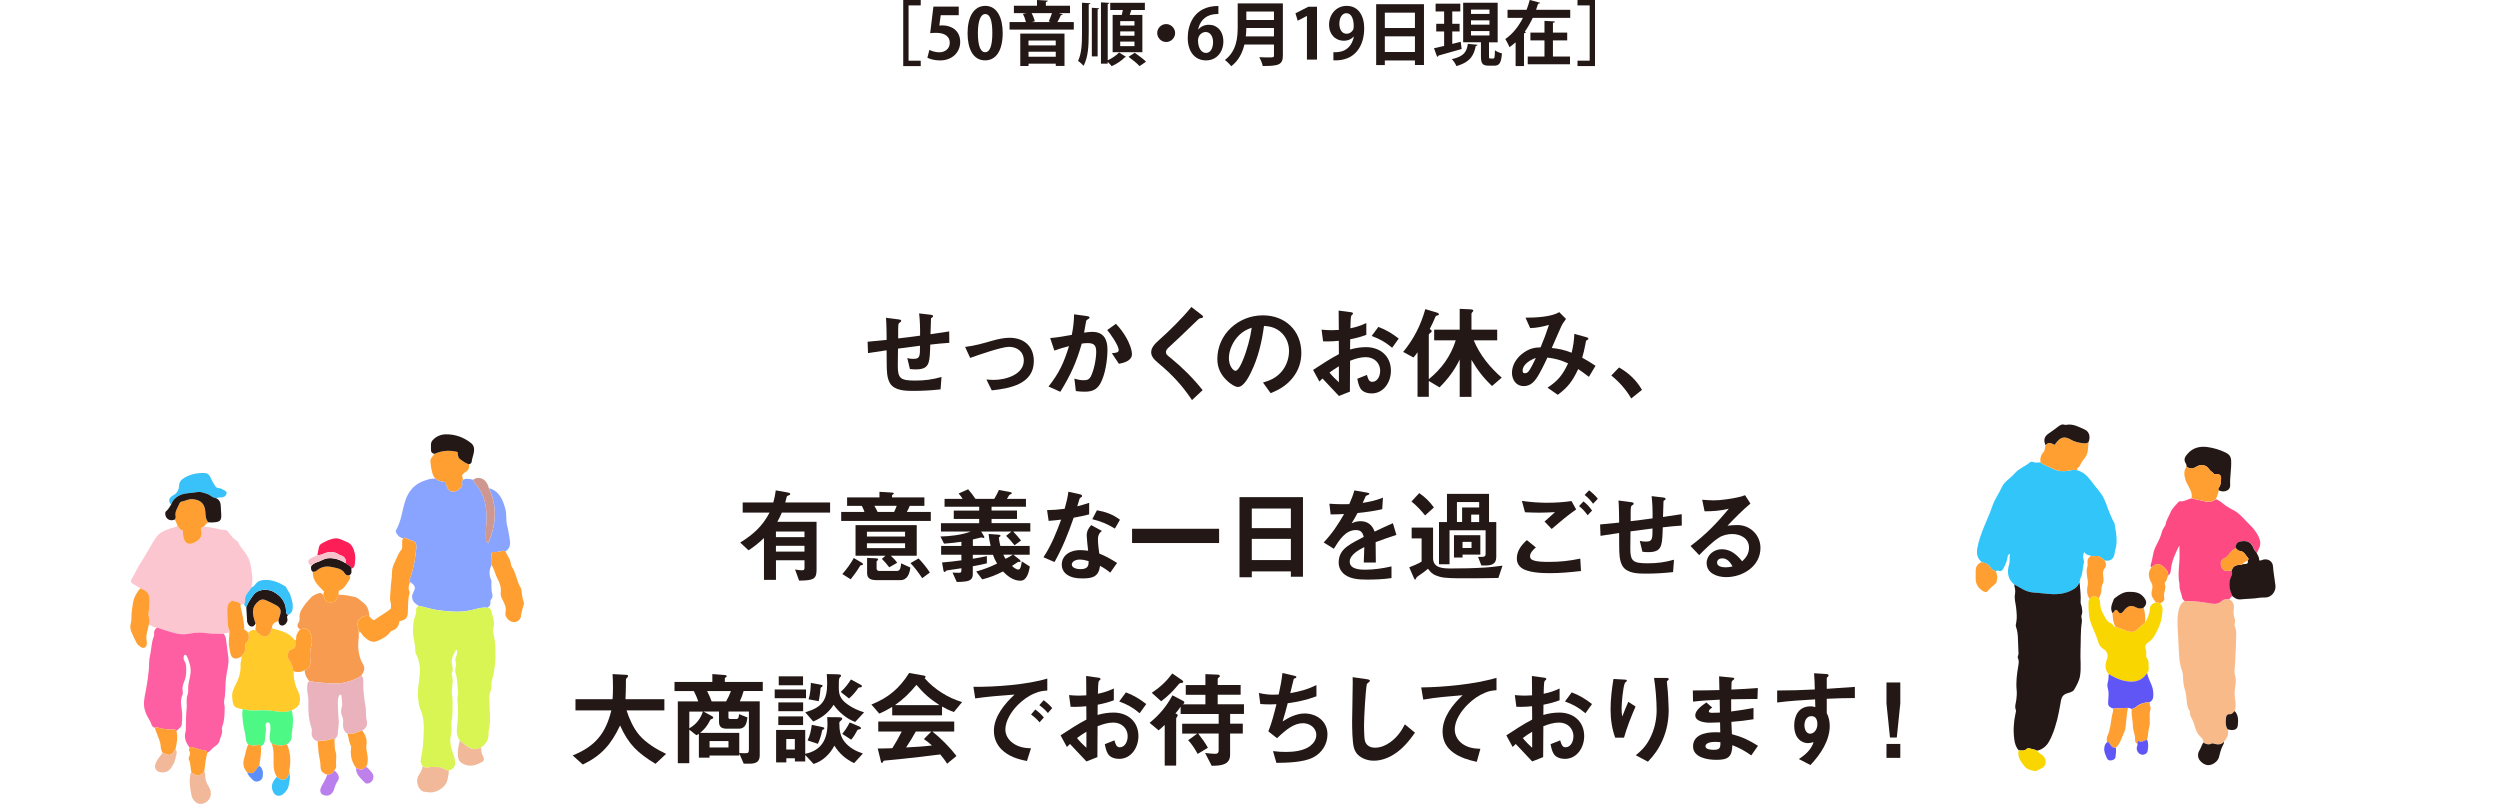 <?xml version="1.0" encoding="UTF-8"?>
<svg id="_レイヤー_1" data-name="レイヤー 1" xmlns="http://www.w3.org/2000/svg" width="750" height="241.18" viewBox="0 0 750 241.18">
  <defs>
    <style>
      .cls-1 {
        fill: #f9d600;
      }

      .cls-1, .cls-2, .cls-3, .cls-4, .cls-5, .cls-6, .cls-7, .cls-8, .cls-9, .cls-10, .cls-11, .cls-12, .cls-13, .cls-14, .cls-15, .cls-16, .cls-17, .cls-18, .cls-19, .cls-20, .cls-21, .cls-22, .cls-23 {
        stroke-width: 0px;
      }

      .cls-2 {
        fill: #fcc6d1;
      }

      .cls-3 {
        fill: #5c8ffa;
      }

      .cls-4 {
        fill: #39c1fa;
      }

      .cls-5 {
        fill: #ffca2a;
      }

      .cls-6 {
        fill: #ff9f32;
      }

      .cls-7 {
        fill: #6056f6;
      }

      .cls-8 {
        fill: #fd4a82;
      }

      .cls-9 {
        fill: #89a4fe;
      }

      .cls-10 {
        fill: #231815;
      }

      .cls-11 {
        fill: #fd1e58;
      }

      .cls-12 {
        fill: #ce9891;
      }

      .cls-13 {
        fill: #32c5fa;
      }

      .cls-14 {
        fill: #f1b999;
      }

      .cls-15 {
        fill: #fd5fa2;
      }

      .cls-16 {
        fill: #f79b50;
      }

      .cls-17 {
        fill: #d8f553;
      }

      .cls-18 {
        fill: #f8c2cd;
      }

      .cls-19 {
        fill: #e9b2bd;
      }

      .cls-20 {
        fill: #b97fec;
      }

      .cls-21 {
        fill: #f8ba89;
      }

      .cls-22 {
        fill: #be80eb;
      }

      .cls-23 {
        fill: #4ef884;
      }
    </style>
  </defs>
  <g>
    <path class="cls-10" d="M270.97,19.82V0h5.25v1.62h-3.65v16.59h3.65v1.62h-5.25Z"/>
    <path class="cls-10" d="M287.62,2v2.56h-5.4l-.42,3.11c.29-.04.55-.06.88-.06,2.77,0,5.38,1.55,5.38,4.98,0,3.04-2.33,5.54-6.07,5.54-1.57,0-3-.4-3.78-.82l.61-2.35c.63.34,1.78.73,3,.73,1.62,0,3.11-1.03,3.11-2.86s-1.41-2.98-4.09-2.98c-.71,0-1.26.04-1.79.1l.97-7.96h7.6Z"/>
    <path class="cls-10" d="M290.27,9.99c0-4.83,1.79-8.23,5.35-8.23s5.19,3.7,5.19,8.1c0,5.25-1.95,8.25-5.29,8.25-3.7,0-5.25-3.7-5.25-8.12ZM295.56,15.66c1.43,0,2.14-2.02,2.14-5.73s-.65-5.71-2.12-5.71c-1.34,0-2.21,1.93-2.21,5.71s.78,5.73,2.16,5.73h.02Z"/>
    <path class="cls-10" d="M318.85,4.28c-.08.17-.27.25-.57.25-.27.61-.67,1.43-1.07,2.1h4.93v2.25h-19.27v-2.25h4.91c-.17-.76-.5-1.72-.92-2.46l1.13-.23h-3.82V1.72h6.93V0l3.23.19c-.02.21-.17.34-.57.4v1.13h7.24v2.23h-3.34l1.18.34ZM306.08,19.8v-9.72h13.27v9.7h-2.62v-.67h-8.17v.69h-2.48ZM316.72,12.16h-8.17v1.45h8.17v-1.45ZM308.56,17.03h8.17v-1.51h-8.17v1.51ZM314.62,6.42c.31-.69.71-1.64.97-2.48h-6.11c.44.8.82,1.79.95,2.46l-.99.23h5.79l-.61-.21Z"/>
    <path class="cls-10" d="M326.61,10.02c0,3.76-.15,7.12-1.55,9.74-.36-.46-1.16-1.18-1.64-1.47,1.05-2.27,1.18-5.08,1.18-8.29V.82l2.52.15c-.02.17-.17.29-.5.36v8.69ZM327.55,16.9V2.33l2.18.15c-.02.17-.13.25-.44.32v14.11h-1.74ZM332.82.86c-.02.17-.17.27-.5.34v16.9c1.28-.59,2.69-1.58,3.42-2.35l2.06,1.3c-.06.06-.19.13-.36.15-.8.88-2.5,2.04-3.93,2.65-.29-.36-.76-.88-1.2-1.3v.55h-2.02V.71l2.52.15ZM333.79,4.49h2.75c.12-.48.23-1.01.31-1.49h-3.78V.84h10.39v2.16h-4.07c-.13.46-.32.99-.48,1.49h3.8v11.17h-8.92V4.49ZM340.34,7.66v-1.32h-4.28v1.32h4.28ZM340.34,10.73v-1.32h-4.28v1.32h4.28ZM340.34,13.84v-1.36h-4.28v1.36h4.28ZM341.87,19.84c-.67-.78-2.16-1.95-3.3-2.79l1.85-1.22c1.09.76,2.62,1.89,3.4,2.67l-1.95,1.34Z"/>
    <path class="cls-10" d="M352.54,9.91c0,1.47-1.22,2.69-2.69,2.69s-2.69-1.22-2.69-2.69,1.22-2.69,2.69-2.69,2.69,1.26,2.69,2.69Z"/>
    <path class="cls-10" d="M359.51,8.84c.69-.84,1.79-1.41,3.15-1.41,2.46,0,4.35,1.87,4.35,5.04,0,3-1.95,5.65-5.17,5.65-3.59,0-5.52-2.88-5.52-6.76,0-3.63,1.64-9.57,9.2-9.57v2.39c-.4,0-.84.04-1.37.1-2.92.4-4.3,2.46-4.7,4.56h.06ZM363.92,12.62c0-1.66-.8-3.02-2.25-3.02-.92,0-2.27.8-2.27,2.58.04,2.06.88,3.7,2.42,3.7,1.36,0,2.1-1.47,2.1-3.25Z"/>
    <path class="cls-10" d="M384.86,1.01v15.64c0,2.81-1.32,3.15-6.03,3.15-.15-.73-.65-1.97-1.05-2.64.99.06,2.1.06,2.88.06,1.39,0,1.53,0,1.53-.61v-3.25h-8.86c-.59,2.44-1.74,4.83-3.95,6.51-.38-.52-1.37-1.49-1.91-1.87,3.55-2.71,3.84-6.76,3.84-10.02V1.01h13.54ZM373.9,8.4c-.02.8-.06,1.64-.15,2.52h8.44v-2.52h-8.29ZM382.19,3.46h-8.29v2.54h8.29v-2.54Z"/>
    <path class="cls-10" d="M392.08,17.89V4.79h-.04l-2.73,1.43-.67-2.23,3.86-1.97h2.6v15.87h-3.02Z"/>
    <path class="cls-10" d="M406.09,10.98c-.67.76-1.66,1.24-2.98,1.24-2.46,0-4.39-1.87-4.39-4.83s2.06-5.63,5.29-5.63c3.46,0,5.25,2.9,5.25,6.7,0,5.5-2.86,9.93-9.24,9.64v-2.44c.48.04.8,0,1.53-.06,2.62-.27,4.14-2.18,4.6-4.6l-.06-.02ZM401.81,7.12c0,1.87.88,3,2.14,3,.95,0,1.66-.59,1.99-1.2.13-.23.17-.55.17-1.16,0-2.12-.71-3.8-2.2-3.8-1.26,0-2.1,1.34-2.1,3.15Z"/>
    <path class="cls-10" d="M412.85,1.26h14.34v18.25h-2.71v-1.37h-9.03v1.39h-2.6V1.26ZM424.48,3.8h-9.03v4.6h9.03V3.8ZM415.45,15.6h9.03v-4.7h-9.03v4.7Z"/>
    <path class="cls-10" d="M438.21,12.54l.29,2.16c-2.54.73-5.25,1.51-7.01,1.99-.02.19-.17.34-.34.38l-.95-2.6c.84-.17,1.89-.42,3.04-.69v-4.33h-2.37v-2.31h2.37v-3.7h-2.56V1.11h7.41v2.33h-2.41v3.7h2.2v2.31h-2.2v3.72l2.52-.63ZM443.27,13.44c-.04.17-.21.34-.55.36-.53,2.58-1.39,4.74-5.79,6.03-.25-.63-.88-1.62-1.39-2.08,3.84-.86,4.49-2.39,4.81-4.6l2.92.29ZM446.7,16.86c0,.61.04.69.4.69h.88c.38,0,.46-.34.5-2.46.48.38,1.47.78,2.1.92-.21,2.9-.78,3.7-2.33,3.7h-1.6c-1.95,0-2.37-.71-2.37-2.86v-4.16h-5.33V.82h10.35v11.88h-2.6v4.16ZM441.3,2.88v1.3h5.54v-1.3h-5.54ZM441.3,6.09v1.32h5.54v-1.32h-5.54ZM441.3,9.32v1.32h5.54v-1.32h-5.54Z"/>
    <path class="cls-10" d="M462.02.82c-.06.19-.27.31-.59.29-.19.61-.4,1.22-.61,1.83h10.25v2.42h-11.25c-.67,1.43-1.45,2.83-2.39,4.16l.34.08c-.04.19-.21.36-.57.38v9.85h-2.52v-7.14c-.57.53-1.2,1.01-1.85,1.47-.25-.71-.88-1.83-1.24-2.46,2.25-1.51,4.07-3.91,5.29-6.34h-4.62v-2.42h5.71c.38-.99.69-1.97.95-2.94l3.11.82ZM465.88,12.12v4.83h5.12v2.33h-12.68v-2.33h5.02v-4.83h-4.22v-2.33h4.22v-3.53l3.11.17c-.02.23-.17.34-.57.42v2.94h4.28v2.33h-4.28Z"/>
    <path class="cls-10" d="M478.5,19.82h-5.25v-1.62h3.65V1.62h-3.65V0h5.25v19.82Z"/>
  </g>
  <g>
    <path class="cls-10" d="M284.76,99.44l.03,3.41c-1.92.12-3.81.31-5.71.53,0,.15-.03,1.15-.06,1.8-.19,3.78-.34,5.64-4.25,5.64-.62,0-1.21-.03-1.8-.12l-.78-3.26c.68.16,1.15.22,1.83.22,1.98,0,1.98-.77,1.98-3.94-2.2.28-4.4.56-6.6.87-.03,1.71-.06,3.44-.06,5.15,0,3.85.84,4.43,5.3,4.43,2.79,0,5.12-.31,7.81-1.08l-.28,3.72c-2.73.31-5.46.46-8.19.46-2.33,0-5.61-.06-6.98-2.29-.96-1.61-.96-3.81-.99-5.64l-.03-4.25c-1.98.28-3.88.56-5.58.84l-.12-3.41c1.71-.16,3.97-.37,5.71-.56,0-1.3-.03-4.43-.19-6.63l3.5.46c.56.06,1.05.12,1.05.46,0,.25-.19.37-.4.5-.5.28-.5.43-.5,3.32v1.46c2.2-.25,4.4-.53,6.57-.84.03-2.23-.03-4.43-.28-6.67l3.16.37c.56.06,1.02.12,1.02.46,0,.22-.16.31-.31.4-.22.12-.31.19-.31.4l-.15,4.62c1.95-.28,3.84-.56,5.58-.84Z"/>
    <path class="cls-10" d="M297.84,102.17c1.52-.43,3.41-.84,4.99-.84,4.37,0,7.32,2.54,7.32,7.01,0,6.91-7.22,8.19-12.62,8.77l-1.61-3.26c.71.06,1.58.12,2.26.12,3.44,0,8.96-1.55,8.96-5.83,0-2.6-1.95-4.09-4.46-4.09-2.17,0-9.27,2.48-11.63,3.32l-1.52-3.29c2.98-.37,5.46-1.08,8.31-1.92Z"/>
    <path class="cls-10" d="M327.68,99.56c3.41,0,4.56,2.23,4.56,5.3s-.65,7.6-2.17,10.26c-1.08,1.86-2.57,2.39-4.65,2.39-.87,0-1.77-.06-2.67-.19l-.43-3.75c.96.31,1.77.5,2.79.5s1.67-.22,2.17-1.21c.84-1.64,1.58-5.02,1.58-7.29,0-1.92-.59-2.64-2.57-2.64-.59,0-1.18.06-1.77.16-1.61,5.67-3.35,9.43-6.42,14.45l-3.54-1.58c3.22-4.09,4.62-7.19,6.14-12.12-1.49.37-2.98.81-4.4,1.33l-1.24-3.75c2.17-.19,4.34-.56,6.48-.96.43-2.2.65-3.91.68-6.17l3.78.53c.68.09.87.22.87.43,0,.25-.31.43-.65.62-.28.16-.37.34-.43.74-.06.43-.43,2.57-.56,3.19.81-.12,1.61-.25,2.45-.25ZM334.78,97.14c1.27,1.36,2.26,2.64,3.19,4.31.71,1.27,1.61,3.32,1.61,4.81,0,1.95-2.39,2.61-3.91,2.88l-2.11-3.19c1.27-.09,2.05-.19,2.05-.93,0-1.36-2.51-4.93-3.44-6.01l2.6-1.86Z"/>
    <path class="cls-10" d="M360.27,94.29c.5.37.65.53.65.71,0,.28-.19.4-.81.47-.34.03-.59.28-1.67,1.33-2.57,2.51-5.18,4.99-7.84,7.44-.37.34-.81.81-.81,1.36,0,.65.19.84,1.64,1.98,3.44,2.82,6.6,5.98,9.36,9.46l-3.19,2.98c-2.88-4.31-5.92-7.6-9.89-10.91-1.33-1.09-2.36-2.11-2.36-3.44,0-1.55,1.36-2.76,2.6-3.88,2.88-2.57,6.76-6.36,9.46-9.7l2.85,2.2Z"/>
    <path class="cls-10" d="M375.37,111.56c-.65,1.36-2.23,4.53-3.97,4.53-.96,0-2.48-1.12-3.16-1.77-1.95-1.77-3.04-3.94-3.04-6.57,0-7.53,6.32-13.15,13.67-13.15,6.67,0,11.53,4.56,11.53,11.29,0,2.73-.84,5.24-2.54,7.38-1.83,2.33-4,3.6-6.67,4.68l-2.29-3.19c2.26-.65,4.03-1.46,5.61-3.32,1.43-1.71,2.2-3.94,2.2-6.17s-.9-4.4-2.73-5.86c-1.46-1.15-2.95-1.52-4.78-1.64-.62,4.71-1.74,9.52-3.84,13.8ZM371.74,100.55c-1.77,1.71-3.07,4.4-3.07,6.88,0,2.33,1.27,3.81,1.98,3.81.87,0,1.89-2.39,2.17-3.1,1.21-2.82,2.29-6.79,2.7-9.83-1.52.53-2.63,1.12-3.78,2.23Z"/>
    <path class="cls-10" d="M395.81,114.45l-1.89-3.47c2.51-1.64,5.05-3.32,7.75-4.74l-.03-4c-1.15.12-2.29.19-3.44.19-.43,0-.84,0-1.27-.03l-.46-3.5c1.02.09,2.02.16,3.04.16.71,0,1.43-.03,2.14-.09,0-1.92-.03-3.88-.06-5.8l3.44.46c.5.06.87.12.87.43,0,.19-.12.28-.25.37-.43.34-.43.62-.53,4.06,1.89-.4,3.04-.77,4.78-1.58v3.54c-1.64.62-3.1.99-4.84,1.33l-.03,3.07c1.61-.46,3.13-.71,4.78-.71,4.25,0,7.47,2.67,7.47,7.07,0,3.38-2.14,6.82-5.8,6.82-1.21,0-2.64-.4-3.32-1.46-.56-.87-.78-2.02-.96-2.95l2.88-1.15c.31,1.09.59,2.08,1.58,2.08,1.52,0,2.39-1.64,2.39-3.29,0-2.48-1.89-4.12-4.31-4.12-1.64,0-3.19.5-4.71,1.08-.03,3.1-.06,6.2-.06,9.27l-3.29,1.3c-1.64-1.77-3.29-3.5-4.93-5.24-.31.28-.62.59-.93.9ZM401.67,114.69v-4.81c-.99.59-1.89,1.21-2.82,1.89.84,1.05,1.83,2.02,2.82,2.91ZM413.51,98.07c2.23.81,4.25,2.05,6.11,3.5l-1.98,2.76c-1.98-1.67-3.69-2.64-6.14-3.54l2.02-2.73Z"/>
    <path class="cls-10" d="M420.95,105.58c3.16-3.84,5.3-8.03,6.64-12.84l3.44,1.02c.19.06.65.25.65.5,0,.22-.16.31-.43.37-.31.06-.5.12-.62.4-.53,1.3-1.05,2.42-1.71,3.66.37.25.59.37.59.68,0,.19-.25.37-.4.5s-.47.34-.47.56v13.33c3.88-3.19,6.54-6.85,8.09-11.66h-6.48v-3.19h7.66v-6.26l2.63.12c.78.03,1.46.06,1.46.4,0,.16-.16.34-.31.5-.22.22-.25.28-.25.5v4.74h7.72v3.19h-7.04c1.89,4.46,4.77,8.03,8.4,11.19l-2.91,2.51c-2.57-2.42-4.37-4.78-6.17-7.84v11.1h-3.53v-11.22c-1.58,3.29-3.47,5.77-6.05,8.37l-3.22-1.92v4.74h-3.38v-13.36c-.4.59-.74,1.05-1.21,1.58l-3.1-1.67Z"/>
    <path class="cls-10" d="M471.49,105.83c.5-2.11.71-3.5.81-5.67l3.6.99c.22.06.62.19.62.46,0,.22-.19.31-.4.4s-.31.22-.34.37c-.03.12-.09.46-.19,1.02-.19,1.18-.59,2.73-.93,3.91,1.36.74,2.73,1.58,4,2.42l-1.98,3.32c-1.05-.81-2.14-1.58-3.22-2.33-1.64,3.5-3.01,5.43-6.14,7.72l-3.07-2.14c3.16-2.05,4.59-3.91,6.17-7.29-2.26-1.02-3.75-1.43-6.2-1.74-.84,1.83-2.33,4.96-3.47,6.48-.93,1.27-2.05,2.08-3.66,2.08-2.26,0-3.5-1.92-3.5-4,0-2.51,1.61-4.78,3.66-6.14,1.61-1.08,3.01-1.46,4.93-1.49.93-2.2,1.77-4.46,2.51-6.73-1.98.53-3.57.9-5.64.96l-1.4-3.13c2.76,0,7.81-.19,10.11-1.67l2.05,2.05c-.68.87-1.18,1.61-1.61,2.63-.87,2.05-1.77,4.06-2.67,6.08,2.29.25,3.81.59,5.98,1.43ZM456.79,111.13c0,.56.12.84.62.84.62,0,.93-.25,1.3-.74.62-.87,1.55-2.79,2.05-3.84-1.52.46-3.97,1.92-3.97,3.75Z"/>
    <path class="cls-10" d="M489.37,119.53c-1.58-2.67-3.57-4.93-5.98-6.88l2.33-2.42c2.95,1.71,5.15,3.78,6.88,6.73l-3.22,2.57Z"/>
    <path class="cls-10" d="M249.03,150.75v3.04h-14.48c-.4.99-.84,1.83-1.36,2.76h11.78v14.39c0,1.33-.22,2.11-.87,2.57-.74.53-2.08.65-4.37.68l-1.21-3.35c.65.12,1.36.25,2.02.25.71,0,.81-.19.81-.87v-2.14h-8.56v5.89h-3.6v-12.56c-1.52,1.46-2.88,2.54-4.62,3.69l-2.51-2.33c3.91-2.42,6.67-4.9,8.81-8.99h-8.06v-3.04h9.18c.34-1.24.59-2.36.74-3.63l3.47.62c.37.06.87.16.87.5,0,.25-.31.34-.59.43-.37.12-.4.16-.53.62-.06.28-.19.77-.37,1.46h13.46ZM241.34,159.47h-8.56v1.67h8.56v-1.67ZM241.34,163.75h-8.56v1.74h8.56v-1.74Z"/>
    <path class="cls-10" d="M267.52,147.75c.31.03.62.12.62.31,0,.12-.22.25-.31.31-.09.06-.22.16-.22.28v.56h9.71v2.54h-4.4c-.28.71-.5,1.18-.87,1.83h7.19v2.7h-26.88v-2.7h6.98c-.22-.65-.46-1.24-.81-1.83h-4.4v-2.54h9.71v-1.67l3.69.22ZM258.4,168.74c.28.16.5.31.5.53,0,.25-.34.31-.53.31-.25,0-.25.03-.46.37-.74,1.27-1.8,2.7-2.7,3.84l-2.51-1.58c1.21-1.33,2.57-3.22,3.44-4.81l2.26,1.33ZM267.24,166.72c.71.68,1.36,1.3,1.92,2.11l-2.39,1.36c-.71-.96-1.36-1.67-2.2-2.54l1.08-.93h-8.99v-9.18h18.36v9.18h-7.78ZM271.52,159.53h-11.44v1.43h11.44v-1.43ZM271.52,162.97h-11.44v1.46h11.44v-1.46ZM262.8,167.5c.19,0,.65.06.65.31,0,.16-.19.31-.28.4-.09.06-.19.16-.19.28v2.08c0,.46.34.71.78.71h5.4c1.02,0,1.15-1.55,1.15-2.29l2.79,1.27c-.19,1.77-.87,3.78-2.98,3.78h-6.98c-1.58,0-3.01-.22-3.01-2.11v-4.56l2.67.12ZM268.23,153.58c.31-.65.53-1.15.78-1.83h-6.7c.37.59.68,1.21.96,1.83h4.96ZM275.58,167.53c1.3,1.37,2.33,2.64,3.38,4.22l-2.29,1.71c-1.12-1.67-2.14-3.07-3.53-4.53l2.45-1.4Z"/>
    <path class="cls-10" d="M288.42,168.05v-1.64h-6.08v-2.64h6.08v-1.24c-1.74.25-3.47.46-5.21.56l-1.08-2.14c2.92-.06,6.39-.47,9.12-1.49h-8.96v-2.51h11.47v-1.27h-7.63v-2.51h7.63v-1.15h-10.39v-2.36h5.43c-.4-.62-.71-1.05-1.21-1.61l2.85-1.27c.87.99,1.46,1.8,2.2,2.88h5.64c.53-.87.99-1.77,1.4-2.67l3.32.62c.19.03.53.12.53.34,0,.16-.15.25-.37.34-.25.09-.34.15-.43.31s-.28.46-.65,1.05h5.71v2.36h-10.32v1.15h7.63v2.51h-7.63v1.27h11.63v2.51h-5.15c.84.84,1.61,1.77,2.36,2.7l-1.95,1.43c-.78-.99-1.61-1.95-2.54-2.82l1.61-1.3h-9.08l.87,1.43c.06.09.09.19.09.28,0,.15-.06.22-.22.22-.12,0-.28-.06-.47-.12-.09-.03-.28-.03-.4,0-.4.09-1.55.37-2.36.56v1.95h5.33c-.28-1.21-.5-2.39-.59-3.6l2.95.22c.28.03.62.09.62.34,0,.09-.12.22-.28.31s-.22.19-.22.31c0,.46.31,1.89.43,2.42h8.81v2.64h-4.9l1.89,1.49c.12.09.28.31.28.46s-.09.22-.25.22c-.06,0-.16,0-.25-.03s-.16-.03-.25,0c-.19.09-1.61,1.05-1.83,1.21.43.43,1.27,1.09,1.92,1.09s.84-1.18,1.02-2.45l2.42,1.55c-.28,1.52-.84,4.25-2.82,4.25-2.11,0-3.85-1.33-5.24-2.79-2.17,1.12-3.91,1.8-6.23,2.39l-1.8-2.36c2.29-.65,4.12-1.33,6.26-2.39-.59-.96-.87-1.58-1.24-2.63h-6.05v1.18c1.4-.22,2.82-.46,4.22-.78v2.17c-1.4.37-2.82.59-4.22.87v2.39c0,1.37-.71,1.92-2.02,2.14-.74.12-1.67.19-2.79.19l-1.27-2.82c.46.03,1.24.06,1.71.06.59,0,.96,0,.96-.71v-.65c-1.39.22-2.79.4-4.15.62-.22.03-.4.06-.56.28-.09.12-.22.22-.34.22-.22,0-.31-.28-.34-.43l-.43-2.42c1.95-.16,3.91-.37,5.83-.65ZM301.01,166.41c.16.46.4.87.68,1.24.78-.4,1.4-.74,2.14-1.24h-2.82Z"/>
    <path class="cls-10" d="M326.75,150.85v3.47c-1.52.4-3.1.71-4.65.99-1.67,4.84-3.26,8.81-5.74,13.3l-3.32-1.43c2.29-3.5,3.88-7.35,5.3-11.29-1.24.16-2.51.28-3.75.37l-.47-3.22c1.89-.03,3.44-.16,5.27-.4.5-1.77.9-3.29,1.12-5.12l3.38.74c.37.09.74.22.74.53,0,.22-.22.37-.4.46-.25.12-.31.19-.4.5-.09.34-.34,1.18-.65,2.14,1.21-.31,2.42-.65,3.57-1.05ZM335.12,168.89l-2.05,2.91c-1.02-.84-1.89-1.43-3.07-2.05-.37,3.29-2.29,3.78-5.27,3.78-1.77,0-3.69-.25-5.05-1.46-.74-.65-1.15-1.64-1.15-2.64,0-3.01,2.76-4.4,5.43-4.4.84,0,1.64.09,2.48.19-.12-.9-.43-3.88-.43-4.53,0-1.3.5-2.2,1.33-3.16l3.22,1.74c-.84.68-1.18,1.36-1.18,2.48,0,1.33.22,3.04.4,4.31,2.02.81,3.5,1.67,5.33,2.82ZM323.9,167.87c-1.15,0-2.36.56-2.36,1.49,0,1.12,1.77,1.39,2.57,1.39,2.45,0,2.48-1.24,2.48-2.42-.87-.25-1.77-.46-2.7-.46ZM329.08,153.08c2.6.46,4.81,1.24,6.91,2.85l-1.52,2.64c-2.39-1.43-4.12-2.14-6.79-2.82l1.4-2.67Z"/>
    <path class="cls-10" d="M365.73,158.63v4.28h-26.11v-4.28h26.11Z"/>
    <path class="cls-10" d="M387.26,173.02v-1.61h-11.72v1.77h-3.69v-24.03h19.04v23.87h-3.63ZM387.26,152.55h-11.72v5.89h11.72v-5.89ZM387.26,161.67h-11.72v6.36h11.72v-6.36Z"/>
    <path class="cls-10" d="M412.73,168.77h-3.6c.06-1.55.12-3.1.16-4.65-1.61.81-4.37,2.33-4.37,4.37,0,2.26,2.98,2.42,4.62,2.42,2.67,0,5.3-.4,7.91-.99v3.5c-2.45.37-4.93.46-7.38.46s-5.52-.16-7.29-2.08c-.81-.87-1.18-1.86-1.18-3.04,0-2.17.96-3.69,2.67-4.93,1.18-.87,3.44-2.05,4.84-2.76-.31-1.36-.87-2.05-2.36-2.05-3.07,0-4.93,2.92-6.6,5.61l-3.04-1.89c2.6-2.79,4.22-5.24,6.11-8.53-1.33.06-2.7.12-4.03.12l-.37-3.22c1.27.09,2.57.16,3.88.16.68,0,1.3,0,2.08-.03.62-1.4,1.15-2.67,1.52-4.12l3.88.68c.37.06.62.12.62.34,0,.19-.12.25-.53.4-.4.15-.53.22-.65.53-.09.25-.53,1.24-.81,1.8,2.26-.37,3.91-.71,6.08-1.58l-.22,3.47c-2.45.56-4.93.9-7.41,1.15-.56,1.05-1.15,2.11-1.77,3.1.87-.43,1.71-.65,2.67-.65,2.14,0,3.54,1.15,4.22,3.13,1.83-.87,3.66-1.74,5.49-2.54l1.05,3.53c-2.11.68-4.19,1.4-6.23,2.17,0,1.61.03,4.09.06,6.11Z"/>
    <path class="cls-10" d="M426.48,168.49v-6.98h-2.98v-3.22h6.42v9.12c0,3.13,3.1,3.13,5.67,3.13,3.1,0,6.33-.06,9.39-.25,1.95-.09,3.84-.34,5.77-.59l-1.24,3.69c-3.6.09-7.22.09-10.85.09-1.92,0-5.15,0-6.67-.43-1.77-.5-2.51-.96-3.6-2.42-.65.56-1.92,1.55-2.64,1.98q-.77.46-.93.9c-.12.34-.19.37-.25.37-.19,0-.37-.37-.43-.53l-1.36-3.16c1.15-.46,2.7-1.05,3.69-1.71ZM425.77,147.93c1.74,1.18,3.19,2.61,4.4,4.31l-2.64,2.39c-1.15-1.46-2.67-3.04-4.09-4.19l2.33-2.51ZM448.87,167.19c0,1.98-1.4,2.45-3.13,2.45h-1.33l-.99-2.57c1.89.03,2.26-.03,2.26-.93v-7.07h-10.82v10.2h-3.16v-12.65h2.39v-8.46h12.62v8.46h2.17v10.57ZM438.76,166.38v.87h-2.57v-6.7h7.91v5.83h-5.33ZM443.75,152.24v-1.61h-6.67v5.98h1.55v-4.37h5.12ZM441.46,164.4v-1.83h-2.7v1.83h2.7ZM441.36,154.38v2.23h2.39v-2.23h-2.39Z"/>
    <path class="cls-10" d="M460.75,164.24c-.71.59-1.74,1.61-1.74,2.6,0,.4.16.81.5,1.02,1.09.71,3.91.71,5.21.71,3.35,0,6.11-.31,9.36-.99l.22,3.72c-3.13.37-6.17.65-9.33.65-2.45,0-7.01-.12-8.87-1.86-.74-.71-1.05-1.55-1.05-2.54,0-2.33,1.37-4.03,3.01-5.52l2.7,2.2ZM464.38,150.82c2.36,0,4.71-.16,7.07-.5l1.4,2.51c-2.57,1.77-4.96,3.81-7.35,5.86l-2.14-2.23c1.05-.93,2.11-1.86,3.13-2.82-1.58.09-3.19.16-4.77.16-1.43,0-2.82-.06-4.22-.12l-.93-3.41c2.57.37,5.21.56,7.81.56ZM476.29,154.57c-.81-1.12-1.52-1.89-2.57-2.76l1.33-1.4c1.08.87,1.77,1.61,2.57,2.76l-1.33,1.4ZM477.93,151.13c-.81-1.08-1.49-1.8-2.54-2.64l1.33-1.4c.99.78,1.86,1.55,2.63,2.54l-1.43,1.49Z"/>
    <path class="cls-10" d="M504.51,154.26l.03,3.41c-1.92.12-3.81.31-5.71.53,0,.15-.03,1.15-.06,1.8-.19,3.78-.34,5.64-4.25,5.64-.62,0-1.21-.03-1.8-.12l-.78-3.26c.68.16,1.15.22,1.83.22,1.98,0,1.98-.77,1.98-3.94-2.2.28-4.4.56-6.6.87-.03,1.71-.06,3.44-.06,5.15,0,3.85.84,4.43,5.3,4.43,2.79,0,5.12-.31,7.81-1.08l-.28,3.72c-2.73.31-5.46.46-8.19.46-2.33,0-5.61-.06-6.98-2.29-.96-1.61-.96-3.81-.99-5.64l-.03-4.25c-1.98.28-3.88.56-5.58.84l-.12-3.41c1.71-.16,3.97-.37,5.71-.56,0-1.3-.03-4.43-.19-6.63l3.5.46c.56.06,1.05.12,1.05.46,0,.25-.19.37-.4.5-.5.28-.5.43-.5,3.32v1.46c2.2-.25,4.4-.53,6.57-.84.03-2.23-.03-4.43-.28-6.67l3.16.37c.56.06,1.02.12,1.02.46,0,.22-.16.31-.31.4-.22.12-.31.19-.31.4l-.15,4.62c1.95-.28,3.84-.56,5.58-.84Z"/>
    <path class="cls-10" d="M524.7,164.27c0-2.76-2.54-4.06-5.02-4.06-1.39,0-2.91.34-4.09,1.15-1.95,1.27-4.19,3.5-5.83,5.18l-2.6-2.73c4.59-3.44,7.84-6.79,11.47-11.19-2.64.62-4.53.77-7.26.77l-.71-3.47c.99.09,2.51.19,3.47.19,2.05,0,5.18-.46,7.19-.9.74-.15,1.43-.34,2.2-.65l1.61,2.51c-2.42,2.02-4.74,4.4-6.88,6.64.87-.12,2.17-.19,3.01-.19,3.84,0,6.88,3.04,6.88,6.85,0,5.49-5.27,8.77-10.29,8.77-2.6,0-5.86-1.08-5.86-4.25,0-2.29,2.08-4.12,4.56-4.12,2.67,0,4.53,1.67,6.11,3.63,1.21-1.12,2.05-2.39,2.05-4.12ZM516.67,167.5c-.84,0-1.55.46-1.55,1.3,0,1.18,1.64,1.4,2.54,1.4.71,0,1.4-.09,2.11-.28-.68-1.21-1.58-2.42-3.1-2.42Z"/>
    <path class="cls-10" d="M196.63,229.14c-5.27-3.22-8.06-5.77-10.6-11.5-2.7,5.67-5.49,8.96-11.19,11.72l-3.04-2.73c6.7-2.7,9.89-6.51,11.6-13.52h-10.76v-3.35h11.13c.09-1.12.12-2.26.12-3.41,0-1.39-.03-2.76-.12-4.12l4.12.22c.31.03.53.06.53.37,0,.19-.15.34-.28.46-.37.37-.37.43-.37,1.24v.87c0,1.4-.06,2.98-.12,4.37h11.66v3.35h-11.35c.84,2.6,2.08,5.33,3.75,7.32,2.05,2.45,5.27,4.37,8.12,5.74l-3.19,2.98Z"/>
    <path class="cls-10" d="M217.36,202.5c.37.03.65.09.65.34,0,.12-.09.25-.28.37-.25.15-.28.19-.28.31v1.05h11.38v2.73h-5.74c-.31,1.12-.65,2.05-1.15,3.1h5.98v16.25c0,1.92-1.24,2.45-2.95,2.45h-1.86l-1.33-3.07v.62h-8.93v.65h-3.19v-7.16c-.25.16-.5.28-.74.43l-2.14-1.67v10.05h-3.44v-18.54h6.14c-.37-1.05-.81-2.11-1.33-3.1h-5.8v-2.73h11.35v-2.36l3.66.28ZM206.79,218.5c2.05-1.18,3.32-2.79,4.09-5.02h-4.09v5.02ZM221.79,225.88c.62.06,1.05.09,1.67.09.96,0,1.21-.09,1.21-1.12v-11.38h-6.14v1.77c0,.4.25.46.68.46h1.67c.68,0,.77-.65.84-1.46l2.51.99c-.19,1.61-.56,3.38-2.57,3.38h-3.57c-1.46,0-2.39-.43-2.39-2.05v-3.1h-4.68l2.42,1.3c.19.09.53.28.53.53s-.19.34-.59.46c-.22.06-.34.28-.43.47-.84,1.61-1.52,2.48-2.92,3.63h11.75v6.01ZM217.83,210.41c.59-1.05,1.05-1.98,1.46-3.1h-7.16c.53.99.96,2.05,1.36,3.1h4.34ZM218.54,222.32h-5.67v1.92h5.67v-1.92Z"/>
    <path class="cls-10" d="M232.41,209.45v-2.61h9.39v2.61h-9.39ZM251.45,215.18c.71,0,1.21.06,1.21.4,0,.25-.16.4-.46.68-.37.31-.4.4-.4.74,0,1.98.28,3.85,1.46,5.4,1.46,1.89,3.41,2.92,5.61,3.66l-2.64,2.88c-2.54-1.21-4.4-2.85-5.92-5.24-1.33,2.54-3.47,4.62-6.23,5.49l-2.51-2.7v1.95h-3.1v-.96h-2.57v1.24h-3.07v-9.74h8.74v7.16c4.81-.99,6.67-4.28,6.67-8.99,0-.68-.06-1.36-.09-2.01l3.32.03ZM240.94,213.36h-7.44v-2.64h7.44v2.64ZM233.49,217.51v-2.6h7.44v2.6h-7.44ZM233.62,205.57v-2.67h7.29v2.67h-7.29ZM238.45,221.7h-2.57v3.16h2.57v-3.16ZM251.14,202.29c.28,0,1.18,0,1.18.37,0,.16-.12.37-.25.46-.4.31-.43.65-.43,3.26,0,2.33.68,3.47,2.54,4.87,1.55,1.15,3.22,1.86,5.05,2.45l-2.67,2.88c-2.57-.93-4.93-2.95-6.48-5.15-1.46,2.36-3.57,3.94-6.11,5.02l-2.39-2.76c4.99-1.49,6.57-3.5,6.57-8.71,0-.9-.06-1.83-.12-2.76l3.1.06ZM245.37,223.15l-3.1-1.02c.74-1.46,1.05-3.07,1.27-4.68l3.1.65c.37.09.68.15.68.37,0,.19-.28.37-.53.5-.12.06-.12.09-.16.25-.28,1.36-.65,2.6-1.27,3.94ZM245.62,210.35l-3.04-.56c.5-1.49.62-3.35.68-4.93l2.85.53c.37.06.68.12.68.34,0,.19-.25.37-.46.5-.16.09-.16.12-.16.22-.03.65-.25,2.45-.56,3.91ZM258.21,205.42c.19.09.37.25.37.46,0,.31-.43.34-.62.34s-.37.03-.5.22c-.84,1.18-1.64,2.17-2.76,3.1l-2.48-1.95c1.24-1.18,2.14-2.29,3.07-3.75l2.92,1.58ZM257.8,217.94c.28.12.5.34.5.53,0,.22-.31.31-.53.34-.4.06-.5.09-.62.34-.53,1.02-1.02,1.86-1.8,2.76l-2.67-1.74c.9-1.12,1.58-2.17,2.23-3.44l2.88,1.21Z"/>
    <path class="cls-10" d="M277.19,202.66c.22.03.47.16.47.4,0,.12-.09.34-.28.4,2.92,3.32,7.04,5.92,11.25,7.16l-2.45,2.98c-1.3-.43-2.36-.96-3.57-1.64v2.64h-14.95v-2.54c-1.33.81-2.42,1.4-3.88,2.02l-2.36-2.73c5.08-2.02,8.4-4.81,11.32-9.46l4.43.78ZM267.7,224.46c1.02-1.61,1.95-3.29,2.82-4.99h-7.04v-3.01h22.79v3.01h-6.54c2.54,2.01,5.24,4.74,7.22,7.32l-2.82,2.33c-.59-.99-1.3-1.89-2.05-2.79-4,.53-7.97.96-11.97,1.39-.9.09-4.12.4-4.74.46-.28.03-.4.19-.5.4-.06.16-.16.31-.28.31s-.25-.12-.28-.28l-.99-4.06c1.58,0,2.92-.03,4.37-.09ZM281.84,211.53c-2.92-1.89-4.68-3.44-6.91-6.08-2.08,2.54-3.75,4.15-6.42,6.08h13.33ZM274.74,219.46c-.9,1.61-1.86,3.22-2.91,4.77,2.6-.12,5.18-.28,7.75-.59-.77-.71-1.52-1.33-2.42-1.92l2.23-2.26h-4.65Z"/>
    <path class="cls-10" d="M314.19,203.56v3.6c-1.46.09-2.42.25-3.78.84-1.86.74-3.6,2.02-5.02,3.44-1.86,1.86-3.78,4.71-3.78,7.41,0,1.67.9,3.1,2.23,4.06,1.67,1.21,3.47,1.52,5.46,1.58l-1.21,3.81c-2.79-.53-5.55-1.4-7.63-3.47-1.52-1.52-2.29-3.44-2.29-5.58,0-4.28,3.22-8.12,6.2-10.88-3.94.28-7.91.59-11.81,1.15l-.53-3.47c6.45.06,16.03-.62,22.17-2.48ZM311.86,216.7c-.81-.96-1.55-1.61-2.54-2.36l1.27-1.49c.99.74,1.77,1.43,2.57,2.39l-1.3,1.46ZM314.37,213.91c-.81-.93-1.58-1.64-2.57-2.36l1.3-1.49c.99.74,1.74,1.4,2.57,2.36l-1.3,1.49Z"/>
    <path class="cls-10" d="M320.06,224.08l-1.89-3.47c2.51-1.64,5.05-3.32,7.75-4.74l-.03-4c-1.15.12-2.29.19-3.44.19-.43,0-.84,0-1.27-.03l-.46-3.5c1.02.09,2.02.16,3.04.16.71,0,1.43-.03,2.14-.09,0-1.92-.03-3.88-.06-5.8l3.44.47c.5.06.87.12.87.43,0,.19-.12.28-.25.37-.43.34-.43.62-.53,4.06,1.89-.4,3.04-.78,4.78-1.58v3.53c-1.64.62-3.1.99-4.84,1.33l-.03,3.07c1.61-.46,3.13-.71,4.78-.71,4.25,0,7.47,2.67,7.47,7.07,0,3.38-2.14,6.82-5.8,6.82-1.21,0-2.64-.4-3.32-1.46-.56-.87-.78-2.01-.96-2.95l2.88-1.15c.31,1.08.59,2.08,1.58,2.08,1.52,0,2.39-1.64,2.39-3.29,0-2.48-1.89-4.12-4.31-4.12-1.64,0-3.19.5-4.71,1.09-.03,3.1-.06,6.2-.06,9.27l-3.29,1.3c-1.64-1.77-3.29-3.5-4.93-5.24-.31.28-.62.59-.93.9ZM325.92,224.33v-4.81c-.99.59-1.89,1.21-2.82,1.89.84,1.05,1.83,2.02,2.82,2.92ZM337.77,207.71c2.23.81,4.25,2.05,6.11,3.5l-1.98,2.76c-1.98-1.67-3.69-2.64-6.14-3.53l2.02-2.73Z"/>
    <path class="cls-10" d="M369.03,217.11h3.81v2.95h-3.81v6.39c0,3.19-3.13,3.26-5.52,3.29l-1.98-3.84c.81.09,2.23.25,3.01.25.68,0,1.05-.28,1.05-.96v-5.12h-6.14c1.05,1.33,2.08,2.73,2.92,4.25l-3.07,1.86c-.87-1.55-1.64-2.79-2.85-4.12l2.73-1.98h-4.53v-2.95h10.95v-2.92h-11.41v-2.2c-.46.71-1.02,1.4-1.58,2.05.28.06.71.19.71.56,0,.16-.09.28-.19.4-.22.31-.28.43-.28.59v14.08h-3.44v-12.22c-.59.56-1.18,1.12-1.83,1.64l-2.7-2.26c2.85-2.29,5.12-4.99,6.85-8.25l3.1,1.61c.19.09.47.28.47.53,0,.31-.28.47-.53.56h6.85v-2.85h-5.89v-2.92h5.89v-3.29l3.63.15c.25,0,.71.09.71.43,0,.16-.12.28-.37.46-.25.19-.28.34-.28.56v1.67h6.88v2.92h-6.88v2.85h7.88v2.91h-4.15v2.92ZM354.49,203.96c.19.12.47.34.47.56,0,.31-.22.34-.62.37-.43.03-.5.09-1.15.87-1.27,1.55-2.92,3.19-4.84,4.62l-2.82-2.54c2.48-1.64,4.4-3.44,6.17-5.8l2.79,1.92Z"/>
    <path class="cls-10" d="M394.93,205.51v3.38c-3.07,1.15-5.4,1.61-8.62,2.08-.46,1.83-.96,3.66-1.52,5.46,1.89-1.24,4.25-2.39,6.57-2.39,3.69,0,6.88,2.39,6.88,6.26,0,3.01-1.67,5.58-4.34,6.95-2.85,1.46-7.75,1.58-10.98,1.61l-1.02-3.53c1.33.19,2.67.25,4,.25,2.33,0,5.3-.37,7.16-1.8,1.05-.81,1.83-1.95,1.83-3.29,0-2.17-1.98-3.53-4-3.53-2.67,0-5.02,1.86-7.78,4.5l-2.6-2.05c1.05-2.64,1.74-5.39,2.42-8.15-.56.03-1.24.06-1.89.06-.96,0-1.95-.03-2.95-.12l-.43-3.32c1.33.34,2.95.53,4.31.53.56,0,1.12-.03,1.64-.06.46-2.14.9-4.28,1.12-6.45l3.53.81c.53.12.65.25.65.4,0,.25-.28.34-.53.43-.19.06-.25.09-.28.22-.06.28-.93,3.81-1.02,4.19,3.01-.56,5.08-1.09,7.84-2.42Z"/>
    <path class="cls-10" d="M409.93,203.74c.46.06,1.02.15,1.02.5,0,.15-.06.28-.43.53-.31.22-.43.37-.47.5-.4,1.92-.84,10.05-.84,12.28,0,1.24.03,2.48.12,3.69.09.84.19,1.58.81,2.2.62.65,1.49.87,2.39.87,1.61,0,3.22-.68,4.5-1.61,2.02-1.46,3.32-3.22,4.43-5.4l3.04,2.51c-1.8,2.51-3.57,4.71-6.2,6.42-1.8,1.18-3.97,1.98-6.17,1.98-1.71,0-3.54-.59-4.78-1.8-.56-.56-.93-1.27-1.15-2.02-.53-1.77-.56-6.11-.56-8.06,0-.9.03-3.32.09-5.52.03-1.46.09-4.34.09-6.08,0-.53,0-1.05-.03-1.58l4.12.59Z"/>
    <path class="cls-10" d="M448.95,203.34v3.72c-1.4.12-2.17.22-3.47.77-1.89.78-3.6,1.98-5.05,3.41-1.95,1.89-4,4.74-4,7.6,0,1.74.9,3.32,2.29,4.31,1.67,1.18,3.41,1.43,5.4,1.49l-1.09,3.91c-4.87-1.02-10.26-3.19-10.26-9.05,0-4.37,3.01-8.12,6.02-10.94-3.75.31-8.12.65-11.81,1.33l-.62-3.66c7.04-.09,16.06-.96,22.6-2.88Z"/>
    <path class="cls-10" d="M453.79,224.08l-1.89-3.47c2.51-1.64,5.05-3.32,7.75-4.74l-.03-4c-1.15.12-2.29.19-3.44.19-.43,0-.84,0-1.27-.03l-.46-3.5c1.02.09,2.02.16,3.04.16.71,0,1.43-.03,2.14-.09,0-1.92-.03-3.88-.06-5.8l3.44.47c.5.06.87.12.87.43,0,.19-.12.28-.25.37-.43.34-.43.62-.53,4.06,1.89-.4,3.04-.78,4.78-1.58v3.53c-1.64.62-3.1.99-4.84,1.33l-.03,3.07c1.61-.46,3.13-.71,4.78-.71,4.25,0,7.47,2.67,7.47,7.07,0,3.38-2.14,6.82-5.8,6.82-1.21,0-2.64-.4-3.32-1.46-.56-.87-.78-2.01-.96-2.95l2.88-1.15c.31,1.08.59,2.08,1.58,2.08,1.52,0,2.39-1.64,2.39-3.29,0-2.48-1.89-4.12-4.31-4.12-1.64,0-3.19.5-4.71,1.09-.03,3.1-.06,6.2-.06,9.27l-3.29,1.3c-1.64-1.77-3.29-3.5-4.93-5.24-.31.28-.62.59-.93.9ZM459.65,224.33v-4.81c-.99.59-1.89,1.21-2.82,1.89.84,1.05,1.83,2.02,2.82,2.92ZM471.5,207.71c2.23.81,4.25,2.05,6.11,3.5l-1.98,2.76c-1.98-1.67-3.69-2.64-6.14-3.53l2.02-2.73Z"/>
    <path class="cls-10" d="M487.41,203.87c.31.03.65.06.65.34,0,.15-.12.28-.28.37-.15.09-.25.19-.31.31-.56,1.18-.99,6.11-.99,7.6,0,.78.03,1.71.22,2.45.56-1.49,1.15-2.98,1.8-4.4l2.17,1.43c-1.33,3.04-2.57,6.14-3.47,9.33h-2.64c-.99-2.73-1.39-5.55-1.39-8.43,0-3.1.37-6.14.87-9.18l3.38.19ZM499.97,203.37c.28,0,.65.06.65.37,0,.19-.12.28-.25.37-.16.12-.31.25-.31.4,0,.28.09,1.08.12,1.27.19,1.33.43,5.8.43,7.16,0,3.16-.59,6.29-1.89,9.21-1.12,2.54-2.45,4.37-4.34,6.36l-3.66-1.95c2.29-1.77,3.72-3.6,4.84-6.29.96-2.29,1.43-4.77,1.43-7.25,0-2.82-.34-6.85-.78-9.64h3.75Z"/>
    <path class="cls-10" d="M527.4,223.74l-2.02,2.88c-1.98-1.4-3.41-2.17-5.67-3.07-.12,3.63-1.33,4.4-4.84,4.4-2.67,0-6.95-.71-6.95-4.03s3.35-4.25,6.73-4.25c.43,0,.84,0,1.43.03l-.06-2.98c-1.18.06-2.11.09-3.16.09-1.36,0-4.28-.34-4.28-2.23,0-1.43,1.86-2.85,3.32-3.84l1.77,1.52c-.5.34-1.02.74-1.02,1.15,0,.43.68.43,1.18.43.93,0,1.67-.03,2.14-.06l-.06-3.88c-2.7.12-5.33.28-8,.59l-.06-3.35c2.67,0,5.33-.06,7.97-.12l-.09-4.12,3.78.37c.71.06.77.19.77.34,0,.19-.19.31-.28.37-.34.25-.53.4-.53.84,0,.37-.03,1.21-.06,2.05,2.67-.12,5.3-.25,7.94-.46l-.12,3.29h-1.52c-2.11,0-4.22.03-6.36.09v3.66c2.26-.28,4.46-.65,6.7-1.05v3.38c-2.2.37-4.43.62-6.63.78.03,1.24.09,2.45.15,3.69,3.1.84,5.12,1.77,7.84,3.5ZM514.66,222.56c-.87,0-3.01.12-3.01,1.33,0,.99,1.77,1.05,2.45,1.05,1.89,0,2.05-.59,2.02-2.29-.5-.06-.99-.09-1.46-.09Z"/>
    <path class="cls-10" d="M548.02,213.98c.62,1.02.9,2.54.9,3.78,0,4.46-2.82,8.65-5.8,11.75l-3.47-1.8c1.89-1.21,3.75-2.85,4.43-5.08-.5.16-1.18.31-1.67.31-1.24,0-2.42-.62-3.13-1.61-.78-1.05-1.02-2.36-1.02-3.66,0-3.1,1.46-5.77,4.9-5.77.5,0,.93.06,1.43.25l-.06-2.33c-3.81.22-7.6.43-11.38.93v-3.6c3.75,0,7.5-.12,11.29-.31-.03-1.61-.09-3.25-.22-4.87l3.44.22c.59.03.9.09.9.4,0,.25-.12.37-.31.53-.16.12-.22.19-.22.34v3.19c3.04-.19,5.61-.37,8.43-.59v3.35c-2.82,0-5.64.09-8.43.22v4.34ZM541.33,217.57c0,1.15.53,2.54,1.71,2.54.93,0,2.17-.96,2.17-2.85,0-1.18-.37-2.42-1.77-2.42-1.49,0-2.11,1.46-2.11,2.73Z"/>
    <path class="cls-10" d="M570.09,211.03l-1.05,10.23h-2.05l-1.05-10.23v-6.29h4.15v6.29ZM570.09,227.37h-4.15v-4.19h4.15v4.19Z"/>
  </g>
  <g>
    <path class="cls-9" d="M125.67,181.77c-.79-.52-1.62-.93-1.93-2.01-.2-.71-.14-1.26.16-1.83.89-1.69.78-2.16-.86-3.34-.27-.45-.12-.85.05-1.3,1.02-2.81,1.49-5.73,1.79-8.69.17-1.67-.24-2.2-1.83-2.61-.39-.1-.77-.31-1.13-.5-.35-.18-.69-.25-1.03-.01-.88-.17-1.49-.69-1.91-1.45-.18-.33-.36-.66-.14-1.04,1.55-2.67,1.78-5.74,2.69-8.61.85-2.68,2.47-4.85,5.15-5.92,1.24-.49,2.56-1.02,3.99-.83.9.71,2.01.81,3.03,1,.04.12.06.16.07.21.25,1.78,1.13,2.79,2.38,2.66.81-.08,1.44-.53,2.03-1.09.54-.51.6-1.06.4-1.74-.06-.2.2-.5.31-.75,1.05-.51,2.09-.19,3.14,0,.02.6.39,1.03.76,1.44,2.22,2.5,2.94,5.57,3.19,8.75.17,2.21-.33,4.43-.21,6.66.04.73-.23,1.57.71,2.21,2.37-5.57,2.78-11.03.19-16.54,3.16.88,4.17,3.46,4.94,6.23.45,1.64.09,3.37.54,5.03.38,1.41.56,2.87.8,4.31.23,1.38,0,2.59-1.32,3.37-.3-.01-.55-.19-.91-.13-.83.13-1.62.51-2.53.33-.48-.09-.77.37-.77.91,0,.99-.17,1.99.06,2.97-.74,1.48-.82,2.97-.13,4.51.14.31.06.73.07,1.09.04,1.01-.07,2.01.23,3.01.16.54.2,1.2-.28,1.7-.25.26-.25.59-.23.91.05.72-.29,1.22-.84,1.63-1.81-.23-3.53.43-5.22.79-3.27.7-6.49.34-9.67-.06-1.91-.24-3.81-.92-5.74-1.29Z"/>
    <path class="cls-17" d="M125.67,181.77c1.93.36,3.83,1.05,5.74,1.29,3.18.4,6.39.76,9.67.06,1.69-.36,3.41-1.02,5.22-.79.54-.02.9.29,1.02.76.41,1.72,1.23,3.35.71,5.26-.35,1.29.31,2.61.43,3.93.36,4.02.26,8-.9,11.89-.16.55-.13,1.1-.15,1.65-.02.51-.02,1-.24,1.49-.6,1.32-.35,2.75-.31,4.1.09,2.61.38,5.2-.25,7.78-.04.18-.04.37-.03.55.07,1.9-.59,3.42-2.22,4.47-1.53.83-2.94.69-4.34-.39-.69-.53-1.34-1.11-2.04-1.61-.91-1.21-1.05-2.54-.89-4.02.3-2.69.51-5.4.13-8.12-.1-.72.27-1.5.19-2.31-.19-1.95-.12-3.93-.73-5.83-.16-.49-.15-1.02-.04-1.51.18-.73.3-1.43,0-2.17-.2-.5.16-.99.29-1.47.17-.59.33-1.14.19-1.74-.14-.03-.29-.08-.3-.06-.68,1.24-1.45,2.47-1.28,3.96.12,1.03.58,2.05-.04,3.08-.06.09-.02.27.02.39.54,1.57.15,3.12.04,4.7-.08,1.16.27,2.35.22,3.56-.08,1.98.13,3.97-.36,5.93-.04.18-.07.37-.04.55.22,1.3.05,2.57-.18,3.85-.38,2.13.39,4.09,1.04,6.05.22.67.32,1.35.3,2.01-.04,1.16-.83,1.79-1.88,2.13-1.23-.19-2.15-1.18-3.58-1.07-.74.06-1.58-.15-2.35.07-.71.21-1.34.19-1.89-.36-.85-.85-.68-1.97-.46-2.89.53-2.22.58-4.49.71-6.72.14-2.56.07-5.21-1.07-7.68-.47-1.02-.48-2.22-.59-3.35-.2-2.09.2-4.15.44-6.21.28-2.41.02-4.68-1.07-6.85-.13-.26-.23-.51-.22-.79.1-1.91-.63-3.73-.67-5.6-.04-1.63.03-3.31.61-4.86.22-.59.4-1.1.32-1.71-.09-.68.19-1.17.85-1.4Z"/>
    <path class="cls-2" d="M42.08,176.49c-.74-.45-1.48-.92-2.23-1.35-.61-.35-.74-.85-.37-1.39.86-1.29,1.37-2.75,2.22-4.06,1.76-2.68,3.21-5.55,4.96-8.25,1.16-1.78,2.96-2.39,4.78-3.02.63-.22,1.39-.14,1.81-.82.31.79.88,1.34,1.63,1.65.04.87.01,1.65.29,2.41.47,1.29,1.3,1.77,2.58,1.34,1.74-.59,3.3-1.94,2.59-4.02-.23-.68.17-.81.7-.85,2.24-.25,4.32.82,6.52.86.47,0,.76.37.99.7.75,1.07,1.61,2.01,2.7,2.74.08.05.17.11.2.19.53,1.55,1.83,2.59,2.64,3.98,1.19,2.04,1.35,4.25,1.6,6.49.12,1.09-.19,2.1-.18,3.16-.81,1.3-2.23,2.29-1.97,4.12.04.29-.17.61-.27.92-.35,0-.71,0-1.06,0-.68-.83-1.7-.77-2.59-1.04-1.48.73-1.5,2.24-1.44,3.43.09,1.9-.09,3.87.69,5.7.03.07-.02.18-.03.27-.47.46-1.25.02-1.7.57-1.6-.13-3.21,0-4.83-.23-1.68-.24-3.47-.29-5.11.06-1.49.32-2.78.37-4.29,0-1.97-.47-3.87-1.06-5.75-1.78-.96.06-1.67-.6-2.52-.87.25-.62.34-1.25.12-1.88-.27-.77-.24-1.56-.1-2.32.19-.96.21-1.91.21-2.88,0-2.17-.63-3.04-2.79-3.81Z"/>
    <path class="cls-15" d="M47.15,188.25c1.88.72,3.79,1.3,5.75,1.78,1.51.36,2.79.31,4.29,0,1.64-.35,3.44-.3,5.11-.06,1.62.23,3.22.1,4.83.23.33.44.59.87.66,1.48.19,1.87.53,3.73.73,5.6.16,1.51-.18,2.98-.46,4.46-.19.99-.31,1.99-.38,3-.11,1.81-.01,3.64-.44,5.43-.15.65.14,1.28.15,1.9,0,1.92,0,3.86-.65,5.72-.11.31-.23.64-.16.94.3,1.26-.44,2.31-.7,3.44-.15.63-.55,1.19-1.21,1.6-.91.57-1.54,1.54-2.49,2.11-.01-.61-.52-.79-.94-.81-1.08-.04-2.03-.48-3.04-.76-.44-.13-.91-.33-1.39-.13-1.08-1.42-1.7-2.94-1.12-4.75.08-.26.05-.55.06-.83.05-2.01.02-4.02.24-6.03.15-1.39-.24-2.83.29-4.19.3-.76.12-1.53.17-2.29.1-1.44.58-2.8.72-4.21.19-1.78-.41-3.42-1.11-5.02-.11-.25-.31-.47-.77-.4-.25.56-.34,1.24.01,1.78.7,1.05.56,2.29.55,3.36,0,.94-.23,2.03-.64,2.99-.39.9-.58,1.82-.39,2.81.07.36.07.74-.09,1.09-.6,1.38-.45,2.78-.22,4.22.24,1.52.14,3.06.03,4.58-.06.86-.96,1.38-1.59,1.95-.14-.28-.4-.35-.68-.35-1.86.02-3.7-.18-5.48-.76-.07-.02-.2.14-.31.21-1.07-.24-1.05-1.34-1.48-2.03-1.08-1.73-1.96-3.6-1.8-5.72.1-1.37.42-2.72.67-4.07.33-1.81.58-3.64.76-5.45.15-1.43,0-2.91.36-4.35.48-1.9.38-3.91,1.15-5.76.1-.24.13-.55.09-.82-.12-.84.26-1.42.9-1.88Z"/>
    <path class="cls-16" d="M90.02,188.81c-.74-.52-1.07-1.11-.47-1.97.36-.51.34-1.18.31-1.72-.08-1.58.86-2.66,1.65-3.81.46-.68,1.11-1.22,1.63-1.87.67-.83,1.61-1.17,2.56-1.49.58-.2.95.16,1.28.58.1.3.2.61.32.9.41,1.02.92,1.31,2.02,1.27,1.48-.06,1.86-1.12,2.16-2.28,1.69-.05,3.33.32,4.96.68.88.2,1.54.95,2.25,1.47,1.51,1.09,1.87,2.08,2.15,4.31-2.03-.59-4.05,1.07-3.49,2.99.23.77.11,1.51.28,2.24.08,1.46-.31,2.88-.15,4.38.17,1.64.48,3.23,1.33,4.58.8,1.28.47,2.22-.2,3.28-.07.11-.14.23-.21.34-1.62,1.16-3.53,1.76-5.39,2.14-1.84.38-3.83.22-5.72.04-1.5-.14-3.01-.25-4.49-.5-.79-.97-1.4-2.01-1.39-3.31,1.26-.52,1.83-1.4,1.69-2.82-.15-1.52-.15-3.07.3-4.54.31-1.03.2-2-.05-2.99-.49-1.95-1.39-2.47-3.33-1.89Z"/>
    <path class="cls-5" d="M81.62,188.52c2.01.54,4.06.96,5.74,2.36.46.39.73.94,1.26,1.24,0,.05,0,.09,0,.14-.03,1.09.36,2.39-1.39,2.58-.2.02-.39.37-.54.6-.57.89-.44,1.92.1,2.63.77,1.02.96,2.16,1.29,3.29-.06,2.26.49,4.39,1.49,6.38.49.97.49,1.97.35,2.91-.19,1.3-1.32,1.91-2.41,2.45-1.18.46-2.4.6-3.66.43-2.05-.27-4.11-.57-6.17-.43-1.15.08-2.26.13-3.4-.05-.49-.08-.95-.42-1.48-.25-2.56-.59-2.92-.6-3.15-3.78-.1-1.44.53-2.6,1.13-3.78.91-1.81,1.52-3.68,1.37-5.71-.06-.9.43-1.71.27-2.6.83-.92,1.37-1.94,1.15-3.24-.06-.33.04-.64.3-.88.9-.83.98-1.81.53-2.88.6-.8,1.39-1.08,2.37-.85.22.74.9,1.01,1.44,1.43,1.06.81,2.3.46,2.96-.73.22-.41.02-.95.46-1.26Z"/>
    <path class="cls-19" d="M92.8,204.37c1.49.25,3,.36,4.49.5,1.9.18,3.89.34,5.72-.04,1.86-.38,3.77-.98,5.39-2.14.7.53.61,1.33.59,2.03-.07,2.4.25,4.75.66,7.1.07.41.11.82.12,1.23.03.99-.04,1.96.23,2.97.39,1.46-.14,2.44-1.32,3.13-.48.15-.99.23-1.43.45-.97.46-1.96.68-3.03.52-1.33-.87-1.39-2.24-1.28-3.59.05-.58-.02-1.08-.26-1.58-.44-.92-.47-1.84-.16-2.83.36-1.13-.08-2.28-.06-3.42,0-.2-.35-.25-.63-.3-.75,1.52-.41,3.16-.39,4.74.01.91.06,1.83.17,2.74.17,1.46-.27,2.93-.28,4.41,0,.63-.62,1.09-1.01,1.6-.03-.58-.39-.33-.67-.26-1.05.28-2.08.63-3.18.6-.4-.01-.82-.09-1.16.23-1.34-.57-2.01-1.49-1.77-3.02.08-.47-.07-1.01-.22-1.49-.81-2.49-.86-5.06-.8-7.64.03-1.52-.54-3-.34-4.54.07-.55-.01-1.13.6-1.43Z"/>
    <path class="cls-6" d="M107.65,190.13c-.17-.73-.05-1.47-.28-2.24-.57-1.93,1.45-3.58,3.49-2.99.33.51.73.94,1.34,1.17,1.61-1.22,3.44-2.09,5.09-3.53.03-.53.08-1.25-.14-1.99-.34-1.17.01-2.37.03-3.55.03-1.78.42-3.54.43-5.34,0-1.03.32-2.03.77-2.92.65-1.26,1.05-2.66,1.99-3.76.31-.36.28-.76.29-1.17.02-.78-.15-1.57.21-2.32.35-.24.68-.17,1.03.01.37.19.74.4,1.13.5,1.59.41,2,.94,1.83,2.61-.29,2.96-.76,5.88-1.79,8.69-.16.45-.32.85-.05,1.3-.33.91-.66,1.81-.21,2.8.1.23.07.56,0,.82-.53,1.91-.33,3.88-.48,5.81-.11,1.37-.63,1.92-2.5,2.35-.14,1.42-.85,2.45-2.32,2.88-.33.1-.47.42-.68.67-1,1.15-2.34,1.84-3.69,2.39-1.52.62-2.77-.25-3.85-1.24-.5-.46-.88-1.07-1.32-1.62-.33.09-.1.5-.33.66Z"/>
    <path class="cls-23" d="M72.79,212.8c.53-.17.99.17,1.48.25,1.14.19,2.25.13,3.4.05,2.05-.14,4.12.15,6.17.43,1.26.17,2.48.03,3.66-.43.58,2.05.44,4.12.15,6.19-.05.36-.17.7-.13,1.08.13,1.26-.37,2.23-1.42,2.92-1.57.63-3.09.36-4.6-.21-.76-.88-.67-1.91-.51-2.94.13-.83.18-1.65.09-2.48-.05-.48-.22-.98-.81-.91-.59.07-.64.6-.56,1.07.27,1.51-.21,2.98-.28,4.47-.03.69-.57,1.24-1.17,1.64-.28-.13-.26-.67-.84-.45-.98.37-1.99.16-2.98-.11-.43-.51-.61-1.06-.68-1.76-.15-1.4-.55-2.78-.75-4.18-.22-1.53-.45-3.07-.23-4.62Z"/>
    <path class="cls-6" d="M147.46,169.47c-.23-.99-.07-1.98-.06-2.97,0-.54.3-1.01.77-.91.91.18,1.7-.2,2.53-.33.36-.06.61.12.91.13.61,1.32,1.57,2.49,1.7,4.03.04.42.4.82.62,1.23,1.02,1.85,1.21,4.04,2.36,5.83.05.08.07.17.08.26.16,1.34.31,2.68.77,3.97.07.2.05.47-.02.69-.33,1.12-.69,2.21-.82,3.41-.14,1.28-1.35,1.97-2.54,1.77-1.19-.2-2.4-1.66-2.12-2.85.31-1.34-.18-2.41-.74-3.51-.37-.74-.79-1.48-.68-2.36.19-1.52-.25-2.91-.96-4.22-.72-1.34-.98-2.87-1.81-4.15Z"/>
    <path class="cls-6" d="M138.87,143.92c-.11.25-.37.55-.31.75.2.68.14,1.23-.4,1.74-.58.55-1.22,1-2.03,1.09-1.25.13-2.13-.88-2.38-2.66,0-.04-.03-.09-.07-.21-1.03-.19-2.14-.29-3.03-1-.89-.89-1.04-2.09-1.29-3.22-.13-.56-.11-1.16-.22-1.75-.21-1.08.7-1.71,1.2-2.5,2.25-1.01,4.55-1.2,6.96-.57.11.81.06,1.65.7,2.11.84.6,1.65,1.28,2.69,1.56.19,1.02-.08,1.8-1.04,2.34-.39.22-.67.62-1.03.97.09.46.18.9.27,1.34Z"/>
    <path class="cls-6" d="M61.03,158.13c-.52.04-.93.17-.7.85.71,2.07-.85,3.43-2.59,4.02-1.28.43-2.1-.05-2.58-1.34-.28-.76-.25-1.54-.29-2.41-.75-.31-1.31-.86-1.63-1.65-.26-.59-.52-1.18-.78-1.77.15-.29.26-.6.19-.93-.29-1.45.62-2.53,1.11-3.75.13-.32.4-.62.67-.66,1.11-.16,2.07-.84,3.29-.74,2.47.2,3.7,1.37,3.87,3.85.07,1.08.07,2.22.88,3.1-.63.33-.95.97-1.45,1.43Z"/>
    <path class="cls-6" d="M74.4,189.93c.45,1.08.37,2.06-.53,2.88-.26.24-.36.55-.3.88.23,1.3-.32,2.32-1.15,3.24-1.59,1.08-2.89.78-3.29-.82-.15-.61-.19-1.28-.33-1.88-.37-1.56.02-3.08.03-4.61.01-.09.06-.2.03-.27-.78-1.83-.6-3.8-.69-5.7-.06-1.2-.03-2.7,1.44-3.43.88.27,1.91.21,2.59,1.04,0,.32-.05.65.02.96.54,2.21,1.04,4.42,1.08,6.68.44.32.97.46,1.1,1.03Z"/>
    <path class="cls-6" d="M42.08,176.49c2.15.77,2.8,1.64,2.79,3.81,0,.96-.02,1.92-.21,2.88-.15.76-.18,1.55.1,2.32.22.63.13,1.27-.12,1.88-.27,1.64-1.01,3.22-.63,4.95.08.35.06.75,0,1.11-.16.82-1.01,1.2-1.7.72-.52-.36-1.08-.75-1.37-1.35-.55-1.11-1.11-2.21-1.57-3.36-.31-.77-.37-1.57-.13-2.43.28-1,.13-2.09.25-3.14.13-1.13.25-2.31.48-3.4.3-1.46,1.1-2.83,2.12-3.99Z"/>
    <path class="cls-6" d="M101.49,178.43c-.3,1.16-.68,2.22-2.16,2.28-1.1.04-1.61-.25-2.02-1.27-.12-.3-.21-.6-.32-.9.07-.45.15-.89.18-1.13-1.72-1.74-3.46-3.25-3.33-5.86.42-.02.83-.1,1.16-.38,1.34-1.14,2.85-1.44,4.56-1.05,1.46.33,3,.42,3.89,1.95.25.43.78.64,1.34.52.49.52.24,1.07-.07,1.49-.85,1.2-1.46,2.67-3,3.09-.28.45.06.91-.25,1.26Z"/>
    <path class="cls-4" d="M51.32,151.39c-.79-1.03-.75-1.68.16-2.49.14-.12.3-.21.46-.3,1.18-.6,1.73-1.61,1.78-2.89.05-1.22.73-1.9,1.73-2.46,1.86-1.05,3.84-1.43,5.96-1.34,1.25.05,1.61,1,1.99,1.85.3.68.69,1.29,1.08,1.92.29.46.63.79,1.22.77.54-.02.96.29,1.4.55.43.26,1.02.45.86,1.1-.17.7-.72,1.04-1.42,1.12-.54.06-1.13-.13-1.59.31-.59-.13-1.17-.34-1.63-.7-.79-.61-1.7-.81-2.63-1.09-1.2-.37-2.28.07-3.41.15-2.58.17-4.89.79-5.96,3.51Z"/>
    <path class="cls-10" d="M51.32,151.39c1.07-2.72,3.39-3.34,5.96-3.51,1.13-.07,2.21-.51,3.41-.15.93.28,1.84.47,2.63,1.09.46.36,1.04.56,1.63.7,1.05.51,1.29,1.56,1.29,2.5,0,.95.16,1.87.14,2.82-.02,1.17-.4,1.62-1.56,1.8-.78.12-1.55.13-2.33.06-.81-.89-.81-2.03-.88-3.1-.17-2.48-1.39-3.65-3.87-3.85-1.22-.1-2.18.58-3.29.74-.27.04-.54.34-.67.66-.48,1.22-1.39,2.3-1.11,3.75.07.33-.04.64-.19.93-1.43.72-2.91-.19-2.91-1.76,0-.29.03-.53.28-.72.67-.51.99-1.29,1.47-1.95Z"/>
    <path class="cls-10" d="M140.67,139.27c-1.03-.28-1.85-.96-2.69-1.56-.64-.46-.58-1.3-.7-2.11-2.41-.63-4.71-.44-6.96.57-.72-.18-1.08-.56-1.03-1.38.06-.94-.25-1.91.51-2.74,1.06-1.16,2.45-1.72,3.9-1.75,2.83-.06,5.42.87,7.65,2.65.87.7.99,1.71.81,2.75-.16.94-.55,1.84-.65,2.8-.05.47-.39.71-.85.77Z"/>
    <path class="cls-6" d="M88.07,201.36c-.33-1.13-.53-2.28-1.29-3.29-.53-.7-.66-1.73-.1-2.63.15-.23.34-.58.54-.6,1.76-.19,1.36-1.49,1.39-2.58,0-.05,0-.09,0-.14.15-.12.25-.28.23-.47-.07-1.13.45-2.03,1.17-2.83,1.94-.58,2.84-.06,3.33,1.89.25,1,.36,1.96.05,2.99-.45,1.47-.45,3.02-.3,4.54.14,1.42-.42,2.3-1.69,2.82-1.07.6-2.18.76-3.34.3Z"/>
    <path class="cls-6" d="M81.62,188.52c-.45.3-.24.84-.46,1.26-.65,1.2-1.9,1.54-2.96.73-.54-.41-1.22-.69-1.44-1.43-.43-.65.36-1.36-.1-2-.67-2.2-1.58-4.4.53-6.41.8-.76,1.48-1.08,2.56-.62,1.06.45,2.09.96,3.1,1.51,1.32.72,1.61,1.62,1.12,3.09-.17.52-.38,1.04-.41,1.6-1,.44-2.07.84-1.94,2.26Z"/>
    <path class="cls-14" d="M126.81,229.83c.55.55,1.17.57,1.89.36.78-.23,1.61-.02,2.35-.07,1.42-.11,2.35.88,3.58,1.07.04.98-.21,1.92-.42,2.86-.5,2.25-3.61,4.12-5.9,3.59-.57-.13-1.16.04-1.72-.36-1.45-1.01-1.97-3.42-.9-4.83.6-.79.93-1.67,1.13-2.62Z"/>
    <path class="cls-10" d="M83.56,186.26c.03-.56.24-1.07.41-1.6.49-1.48.2-2.37-1.12-3.09-1.01-.55-2.04-1.06-3.1-1.51-1.08-.46-1.77-.14-2.56.62-2.11,2.01-1.2,4.2-.53,6.41-.3.55-.68,1.03-1.39.83-.69-.19-.93-.82-1.13-1.43-.06-.17-.01-.36-.02-.55-.08-1.26-.16-2.52-.24-3.78.52-1.38,1.34-2.57,2.22-3.74.53-.71,1.27-1.09,2.06-1.3,1.34-.36,2.78-.16,3.89.43,2.16,1.17,3.66,3,3.76,5.64.02.57.01,1.13.75,1.27-.55.25-.49.65-.35,1.15.23.84-.64,2.03-1.48,2.05-.92.02-1.08-.67-1.17-1.39Z"/>
    <path class="cls-4" d="M86.56,184.45c-.74-.14-.73-.69-.75-1.27-.11-2.64-1.6-4.47-3.76-5.64-1.11-.6-2.55-.8-3.89-.43-.8.22-1.53.59-2.06,1.3-.88,1.17-1.7,2.37-2.22,3.74-.35-.19-.56-.49-.62-.89.1-.31.31-.63.27-.92-.26-1.83,1.16-2.82,1.97-4.12.48-.21.85-.56,1.15-.97.65-.9,1.59-1.2,2.64-1.27,2.29-.13,4.3.73,6.21,1.86.31.18.47.53.64.88.27.56.75,1.13.9,1.62.51,1.57,1.1,3.21.62,4.91-.15.52-.61.91-1.1,1.19Z"/>
    <path class="cls-6" d="M104.23,220.14c1.07.15,2.06-.06,3.03-.52.45-.21.95-.3,1.43-.45.93,1.3,1.51,2.63,1.24,4.36-.19,1.24.32,2.53.4,3.82.06.95-.05,1.83-.49,2.66-1.15,1.07-1.48,1.11-3.02.34-1.32-1.73-1.75-3.69-1.52-5.83.02-.23.09-.5,0-.68-.62-1.16-.67-2.48-1.06-3.71Z"/>
    <path class="cls-11" d="M95.22,166.51c.14-.72.25-1.45.42-2.16.12-.5.31-.99.79-1.26,1.32-.74,2.67-1.46,4.22-1.59,1.19-.09,2.18.62,3.25,1.01,1.65.6,2.18,1.97,2.56,3.59.25,1.09.07,2.07-.01,3.1-.05.73-.37,1.21-1.07,1.44-.11-1.01-1.13-1.11-1.68-1.68.19-1.24-.32-2.03-1.53-2.37-.18-.05-.35-.13-.5-.23-1.27-.86-2.6-.98-4.05-.46-.77.28-1.51.74-2.39.61Z"/>
    <path class="cls-6" d="M95.33,222.49c.34-.32.76-.24,1.16-.23,1.11.03,2.14-.33,3.18-.6.27-.07.63-.32.67.26.13,1.33-.09,2.71.47,3.99.04.08.03.18.04.27.12,1.21-.17,2.42,0,3.64.07.5-.32.94-.58,1.37-.44.86-1.17,1.23-2.11,1.24-1.61-.61-2-1.15-2.02-2.86,0-.65-.12-1.28-.25-1.92-.36-1.7-.49-3.43-.57-5.16Z"/>
    <path class="cls-6" d="M81.51,223.07c1.51.57,3.04.84,4.6.21,1.11,2.59,1.2,5.26.66,7.98-.05.25.03.45.1.66-.28.21-.23.57-.38.85-.71,1.29-1.68,1.53-2.9.68-.18-.13-.35-.28-.53-.42-.78-1.17-.97-2.39-.99-3.83-.04-2.03.21-4.15-.56-6.13Z"/>
    <path class="cls-12" d="M146.65,146.43c2.59,5.51,2.19,10.97-.19,16.54-.95-.63-.67-1.48-.71-2.21-.12-2.23.38-4.45.21-6.66-.25-3.18-.97-6.25-3.19-8.75-.36-.41-.73-.84-.76-1.44.96-.87,2.63-.68,3.62.44.53.59.84,1.31,1.01,2.08Z"/>
    <path class="cls-14" d="M61.26,231.44c.2.32.31.65.3,1.04-.04,1.28.36,2.41,1.06,3.49,1.32,2.03.55,4.35-1.59,5.06-1.03.34-1.87.11-2.63-.67-.47-.49-.81-1.06-.94-1.67-.47-2.25-.82-4.52-.25-6.81.02-.08.12-.13.18-.2,1.53,1.3,2.69,1.23,3.85-.23Z"/>
    <path class="cls-14" d="M137.96,222.21c.7.51,1.35,1.08,2.04,1.61,1.4,1.08,2.81,1.22,4.34.39-.08.99.16,1.9.63,2.76.35.65.35,1.27-.38,1.65-1.65.87-3.33,1.5-5.24.73-1.1-.44-1.84-1.17-1.95-2.29-.17-1.64.08-3.28.55-4.87Z"/>
    <path class="cls-6" d="M46.5,218.33c.1-.07.23-.24.31-.21,1.78.58,3.61.79,5.48.76.29,0,.54.06.68.35,0,.05-.02.09-.01.14.44,1.81.1,3.58-.31,5.34-.09.1-.19.19-.26.31-.89,1.59-1.34,1.75-2.96,1.05-.21-.09-.43-.16-.64-.24-.4-.63-.56-1.3-.6-2.06-.08-1.32-.71-2.51-1.14-3.75-.19-.56-.52-1.07-.55-1.68Z"/>
    <path class="cls-6" d="M74.46,223.36c.99.27,2,.49,2.98.11.58-.22.56.32.84.45.15,1.95-.16,3.86-.52,5.77-.25.32-.52.64-.75.97-.98,1.41-1.22,1.5-2.82,1.08-1.23-1.3-1.43-2.75-.89-4.45.41-1.3.51-2.69,1.17-3.93Z"/>
    <path class="cls-6" d="M61.26,231.44c-1.17,1.46-2.33,1.53-3.85.23-.34-1.27-.15-2.64-.78-3.87-.1-.2.01-.55.11-.79.23-.6.48-1.17-.01-1.79-.25-.32.23-.68.08-1.05.48-.2.95,0,1.39.13,1,.29,1.96.72,3.04.76.42.02.92.19.94.81-.45,1.83-.69,3.7-.91,5.57Z"/>
    <path class="cls-10" d="M103.7,168.96c.55.57,1.57.67,1.68,1.68.1.73.23,1.48-.57,1.95-.56.12-1.1-.1-1.34-.52-.89-1.53-2.43-1.61-3.89-1.95-1.71-.39-3.22-.09-4.56,1.05-.33.28-.74.36-1.16.38-.65-.43-.59-1.07-.51-1.71.83-1.11,2.21-1.2,3.31-1.81,1.09-.6,2.18-.69,3.37-.51,1.35.19,2.53.74,3.68,1.44Z"/>
    <path class="cls-14" d="M48.79,225.82c.21.08.43.15.64.24,1.62.69,2.06.54,2.96-1.05.06-.11.17-.21.26-.31.75,1.07.08,2.13-.1,3.16-.14.78-.61,1.53-1.04,2.23-.63,1.03-1.52,1.69-2.83,1.64-1.86-.07-2.66-1.28-1.89-2.97.49-1.09,1.3-1.98,2.01-2.93Z"/>
    <path class="cls-20" d="M98.17,232.43c.94-.01,1.67-.38,2.11-1.24,1.19.69,1.76,2.13,1.06,3.08-.57.77-.83,1.59-1.1,2.47-.39,1.3-1.3,2-2.34,1.95-1.57-.08-2.23-1.14-1.55-2.57.59-1.24,1.41-2.36,1.82-3.69Z"/>
    <path class="cls-4" d="M83.06,233.04c.18.14.35.29.53.42,1.22.85,2.19.61,2.9-.68.15-.28.1-.64.38-.85.25,1.35-.02,2.68-.32,3.97-.21.94-.9,1.73-1.63,2.34-.87.73-2.38.79-3.04-.78-.77-1.85,0-3.15,1.17-4.41Z"/>
    <path class="cls-18" d="M103.7,168.96c-1.14-.69-2.33-1.24-3.68-1.44-1.19-.17-2.27-.08-3.37.51-1.1.6-2.48.7-3.31,1.81-1.27-1.15-1.14-1.95.4-2.6.5-.21.98-.48,1.48-.72.88.12,1.62-.33,2.39-.61,1.45-.52,2.78-.41,4.05.46.15.1.33.18.5.23,1.21.34,1.73,1.12,1.53,2.37Z"/>
    <path class="cls-22" d="M106.81,230.36c1.54.77,1.87.73,3.02-.34.7.52,1.28,1.17,1.81,1.86.87,1.14.21,2.86-1.17,3.15-.36.07-.74.07-1.03-.24-1.19-1.29-2.7-2.38-2.63-4.42Z"/>
    <path class="cls-3" d="M74.18,231.73c1.6.42,1.84.33,2.82-1.08.23-.34.5-.65.75-.97,1.19.86,1.23,2.13,1.06,3.37-.18,1.27-2.04,1.91-2.92.98-.65-.68-1.45-1.31-1.72-2.3Z"/>
  </g>
  <g>
    <path class="cls-13" d="M594.52,168.63c-1.26-1.08-1.62-2.39-1.35-4.05.39-2.37,1.26-4.59,2.13-6.77.8-2,1.73-3.95,2.41-6,.67-2.03,1.97-3.73,2.84-5.65.82-1.82,2.63-2.69,3.84-4.13,1.26-1.5,3.14-2.08,4.56-3.31.26-.23.59-.25.86-.14.77.3,1.55.18,2.33.13.95.87,2.22,1.13,3.31,1.73,1.69.93,3.48,1.11,5.36.72.79-.16,1.6-.32,2.41-.07,1.7.5,3,1.65,3.97,3,.91,1.27,1.94,2.44,2.88,3.67,1.11,1.46,1.7,3.09,2.28,4.77.43,1.25,1.02,2.45,1.55,3.67.12.28.41.51.45.79.41,2.68,1.08,5.35.21,8.06-.1.3-.1.59-.15.89-.31,1.81-1.16,2.44-2.98,2.23-.92-.93-1.92-1.65-3.35-1.28-.23.06-.5-.07-.76-.12-.71-.28-1.53-.27-2.07-1.17-.42.9-.32,1.59-.19,2.25.06.3.23.6.14.89-.46,1.45-.29,3.03-.93,4.43-.25.54-.35,1.06-.4,1.63-.4.62-.75,1.28-1.38,1.7-2,1.35-4.27,1.84-6.63,1.76-1.9-.06-3.78-.37-5.68-.48-1.04-.06-2.13-.36-3.1-.87-.96-.5-1.9-1.04-2.85-1.57-1.92-1.64-2.2-3.72-1.5-5.99.32-1.05.05-2.07.26-3.22-.85.34-.69,1.09-.81,1.55-.24.94-.6,1.79-1.03,2.65-.38.76-.78,1.24-1.71.86-.19-.08-.49.1-.74.16-.54-.26-1.21-.39-1.49-.98-.56-1.15-1.6-1.48-2.71-1.72Z"/>
    <path class="cls-10" d="M604.24,175.33c.95.52,1.89,1.07,2.85,1.57.97.51,2.05.81,3.1.87,1.9.11,3.78.42,5.68.48,2.37.07,4.63-.41,6.63-1.76.63-.42.98-1.08,1.38-1.7.17,1.95.42,3.89.3,5.85-.03.51.25.9.32,1.38.11.82.35,1.6,0,2.43-.28.67.19,1.33.07,2.05-.46,2.86-.29,5.75-.42,8.62-.12,2.54.27,5.09-.14,7.63-.25,1.52-1,2.82-1.74,4.11-.44.77-1.48.91-2.26,1.18-1.49.51-1.65,1.66-1.86,2.91-.29,1.69-.59,3.37-1.02,5.04-.43,1.67-.94,3.31-1.63,4.87-.49,1.09-1.04,2.27-1.9,3.05-.64.57-1.53,1.15-2.51,1.29-.72-.41-1.56-.45-2.32-.71-.3-.1-.54,0-.72.16-.73.69-1.58.56-2.45.41-.85-.9-1.15-2.06-1.31-3.2-.36-2.63-.2-5.25.37-7.85.08-.35.21-.73.09-1.02-.43-1.06.02-2.03.14-3.04.11-.94.21-1.91.11-2.85-.26-2.52.08-4.97.5-7.44.11-.68.25-1.47-.11-2.18-.26-.49.18-.91.16-1.38-.06-1.55-.14-3.1-.18-4.66-.03-1.17-.18-2.31-.58-3.42-.14-.39,0-.85.08-1.29.29-1.46.12-2.89-.03-4.37-.14-1.39-.63-2.76-.33-4.2.2-.94-.1-1.88-.27-2.82Z"/>
    <path class="cls-21" d="M660.97,222.8c.2-.98-.61-1.54-1.1-2.05-.66-.67-.98-1.45-1.23-2.24-.34-1.08-.66-2.15-1.22-3.15-.25-.45-.46-.94-.41-1.49.01-.13.04-.29-.03-.39-1.3-1.89-.78-4.19-1.42-6.26-.42-1.36-.69-2.87-.65-4.36.02-.96-.42-1.85-.66-2.76-.51-1.96-.56-3.94-.65-5.92-.07-1.55-.14-3.1-.24-4.65-.11-1.81-.2-3.66.05-5.44.19-1.4.52-2.94,1.96-3.79,2.31-.04,4.58.22,6.85.6,1.4.23,2.89.64,4.05-.43.79-.72,1.58-.81,2.5-.74,1.13.67,1.56,1.6,1.36,2.95-.13.84-.06,1.72.18,2.59.16.56.32,1.17.1,1.79-.08.23-.1.56,0,.77.76,1.57.34,3.21.39,4.83.04,1.26-.14,2.48-.15,3.71-.02,1.64-.17,3.26-.31,4.88-.08.85.31,1.59.38,2.41.08.94-.06,1.81-.19,2.69-.18,1.13-.19,2.23-.01,3.36.19,1.2.33,2.42-.13,3.6-.42.41-.79,1.01-1.44.96-.9-.07-1.11.56-1.16,1.15-.1,1.15-.2,2.33.49,3.38.51,1.5-.17,2.65-1.1,3.73-.75.92-1.73.91-2.75.67-.34-.08-.68-.25-1.01-.09-.9.45-1.68.09-2.47-.3Z"/>
    <path class="cls-8" d="M668.8,179.72c-.93-.07-1.72.03-2.5.74-1.17,1.06-2.66.66-4.05.43-2.27-.38-4.55-.64-6.85-.6-.31-.25-.67-.51-.72-.9-.18-1.29-.92-2.45-.82-3.79.04-.49-.14-.94-.19-1.41-.18-1.81-.05-3.61.12-5.42.15-1.62.03-3.26.03-5.15-1.31,2.51-2.35,4.85-2.58,7.47-.06.61-.18,1.21-.78,1.55.13-1.15-.6-1.84-1.33-2.53-1.26-1.19-2.47-1.15-3.68.15-.3-.27-.32-.68-.21-.98.6-1.66.57-3.45,1.37-5.11.73-1.49,1.58-2.98,1.97-4.64.1-.43.31-.81.55-1.18.21-.33.5-.66.55-1.02.19-1.31.97-2.36,1.43-3.52.54-1.35,1.53-2.18,2.4-3.19.11-.12.31-.27.44-.25,1.34.23,2.39-.7,3.63-.86,1.2.38,2.45.51,3.65.84,1.32.37,2.47.24,3.56-.57,1.14.35,1.95,1.21,2.88,1.89.78.56,1.6,1.01,2.46,1.43,1.12.55,2.01,1.46,2.87,2.35.56.58,1.1,1.19,1.7,1.75,1.33,1.26,2.48,2.67,3.13,4.41.36.96.37,1.98-.12,2.91-.25.46-.43.94-.61,1.43-.18-.5-.7-.74-.89-1.24-.76-2-1.82-2.63-3.83-2.32-1.18.18-1.62.75-1.6,2.05-.58.51-1.38.74-1.8,1.45-.46.76-1.07,1.33-1.87,1.73-.76.38-.98,1.08-.83,1.87.31,1.7,1.48,2.24,3.33,1.57-.02.51.21,1.04-.05,1.53-1.12,2.13-.77,4.2.22,6.25-.46.14-.67.55-.94.89Z"/>
    <path class="cls-1" d="M629.66,179.44c.42.7.36,1.52.44,2.26.16,1.44.9,2.57,1.57,3.76.4.69.91,1.33,1.67,1.57.62.21.64,1.07,1.36,1.08,1.35.31,2.57.97,3.92,1.34,1.04.28,1.81.07,2.49-.56.79-.74,1.6-1.47,2.44-2.14.73-1.23,1.31-2.51,1.39-3.97.06-1.14.72-1.78,1.8-2.04.45.04.92.02,1.32.29.66.66.74,1.41.67,2.35-.12,1.75-.45,3.4-1.19,4.98-.77,1.64-1.48,3.34-3.1,4.37-.82.52-1.04,1.24-.72,2.12.17.47.17.93.16,1.41,0,.38-.12.79.15,1.13.82,1.01.44,2.23.58,3.35.06.43-.24.81-.45,1.19-.11.13-.22.26-.32.39-1.13,1.45-2.47,2.19-4.46,2.17-2.57-.02-4.67-1.02-6.77-2.24-1.14-1.33-1.18-2.77-.56-4.35.55-1.41.15-2.51-1.18-3.32-.72-.44-1.17-1.19-1.4-1.99-.51-1.79-1.34-3.46-2.02-5.18-.89-2.26-.92-4.56-.9-6.89,0-.28.21-.56.33-.84,1-.98,1.54-1.03,2.77-.24Z"/>
    <path class="cls-10" d="M669.73,178.83c-.99-2.05-1.34-4.12-.22-6.25.26-.49.03-1.02.05-1.53.29-1.15,1.14-1.51,2.21-1.58.32-.02.7.17.95-.2,1.86-.08,1.67-.32,1.61-1.19.2-.2.32-.45.1-.67-.78-.81-1.17-2.06-2.58-2.14-.5-.03-.77-.52-1.12-.82-.02-1.3.43-1.87,1.6-2.05,2.01-.31,3.07.32,3.83,2.32.19.5.71.75.89,1.24.34.69.78,1.35.69,2.12.48.19.78-.06,1.1-.16,1.47-.45,2.96.41,3.06,1.97.12,1.95.53,3.85.74,5.78.2,1.85-1.32,3.66-3.18,3.58-1.44-.06-2.82.33-4.22.35-1.12.01-2.2.18-3.3.23-.83.04-1.58-.43-2.22-.99Z"/>
    <path class="cls-7" d="M632.62,202.24c2.1,1.22,4.2,2.22,6.77,2.24,1.98.02,3.33-.72,4.46-2.17.1-.13.22-.26.32-.39.23,1.71,1.32,3.12,1.67,4.81.17.82.2,1.61.12,2.42-.06.71-.5,1.16-1.07,1.52-1.49.04-2.88.38-4.03,1.37-.41.36-.88.51-1.36.68-.32-.3-.74-.25-1.12-.36-1.48.07-2.96.14-4.44.21-1.49-.58-1.6-.95-1.47-2.54.1-1.13.22-2.3-.1-3.44-.17-.59-.23-1.22-.05-1.8.26-.84.23-1.7.29-2.56Z"/>
    <path class="cls-6" d="M623.22,141.08c-.81-.25-1.63-.09-2.41.07-1.88.39-3.67.2-5.36-.72-1.09-.6-2.36-.87-3.31-1.73-.14-1.13.06-2.16.89-3.02.55-.57.33-1.42.65-2.09.84-1.17,1.79-.61,2.71-.12.19-.25.35-.45.5-.66,1.37-1.79,2.58-1.98,4.49-.85,1.12.66,2.41.89,3.7,1.03.53.06,1.04,0,1.49-.32-.2,1.4-.03,2.86-.76,4.16-.4.72-1.01,1.28-1.42,2.01-.3.54-.43,1.21-1.1,1.52-.26.12-.11.47-.06.72Z"/>
    <path class="cls-10" d="M655.97,139.98c.06-.41-.16-.82-.32-1.1-.65-1.16-.06-1.97.63-2.76,1.6-1.83,3.72-2.32,5.98-2,1.9.27,3.76.82,5.51,1.69,1,.5,1.51,1.2,1.57,2.3.14,2.48-.41,4.92-.29,7.41.06,1.16-.84,1.85-2.02,1.91-.51.03-.92-.19-1.38-.29-.33-.32-.17-.62.05-.91.6-.78.54-1.73.62-2.61.09-1-.48-1.48-1.55-1.39-.28.02-.5.1-.68-.15-.35-.5-.97-.72-1.31-1.26-.83-1.35-2.41-1.7-3.87-.8-1.03.63-1.97.73-2.95-.02Z"/>
    <path class="cls-6" d="M655.97,139.98c.98.76,1.92.66,2.95.02,1.46-.9,3.04-.54,3.87.8.33.54.95.76,1.31,1.26.18.26.4.18.68.15,1.07-.08,1.64.39,1.55,1.39-.08.88-.02,1.84-.62,2.61-.22.29-.38.59-.05.91-.21.91-.53,1.78-.9,2.63-1.09.81-2.23.94-3.56.57-1.2-.34-2.45-.46-3.65-.84-.02-.04-.05-.08-.05-.12.31-2.09-1.22-3.54-1.82-5.31-.44-1.31-.65-2.78.28-4.09Z"/>
    <path class="cls-6" d="M629.66,179.44c-1.23-.79-1.77-.75-2.77.24-.95-1.34-.85-2.84-.56-4.33.09-.44.06-.81-.01-1.23-.25-1.45-.54-2.91-.06-4.38.08-.24.04-.52,0-.78-.13-.97.22-1.7,1.05-2.2.25.04.53.17.76.12,1.43-.37,2.43.35,3.35,1.28.46.87.56,1.67-.13,2.54-.49.61-.42,1.45-.3,2.22.13.84.16,1.67-.25,2.43-.44.81-.23,1.71-.45,2.56-.15.56-.33,1.07-.63,1.55Z"/>
    <path class="cls-6" d="M643.55,186.74c-.85.68-1.65,1.4-2.44,2.14-.67.63-1.44.84-2.49.56-1.34-.36-2.57-1.03-3.92-1.34-.82-1.29-.85-2.76-.97-4.21.51-.13.52-.79.98-.95.68.03.76.8,1.28,1.02.54.02.8-.29,1.12-.71,1.14-1.51,2.22-1.87,3.68-1.06.84.46,1.52.46,2.31.09.45,1.45.51,2.95.45,4.45Z"/>
    <path class="cls-6" d="M639.52,212.73c.48-.17.94-.32,1.36-.68,1.14-.99,2.54-1.34,4.03-1.37.06.51-.05,1.04.23,1.53.08.14.1.36.05.51-.69,1.76.09,3.63-.44,5.43-.35,1.2-.24,2.54-.64,3.77-.88.21-1.66,1.03-2.6.36-.29.27-.19.56-.28.8-.58-.14-.75-.68-.71-1.1.15-1.5-.7-2.83-.67-4.27.03-1.67-.6-3.29-.31-4.97Z"/>
    <path class="cls-10" d="M626.56,132.66c-.45.33-.96.38-1.49.32-1.29-.14-2.58-.37-3.7-1.03-1.91-1.13-3.11-.94-4.49.85-.16.21-.31.41-.5.66-.92-.49-1.87-1.05-2.71.12-.72-1.58-.38-2.68,1-3.58.94-.61,1.83-1.31,2.73-1.99.6-.45,1.19-.87,2-.57.15.06.35.04.52,0,2.02-.36,3.71.63,5.42,1.38,1.45.64,1.87,2.21,1.21,3.82Z"/>
    <path class="cls-6" d="M633.95,212.57c1.48-.07,2.96-.14,4.44-.21-.39,1.9-.5,3.85-.71,5.77-.09.84-.44,1.6-.75,2.3-.59,1.35-.98,2.87-2.2,3.88-.93.11-1.43-.5-1.79-1.18-.22-.42-.4-.62-.86-.45,0-.64-.17-1.27.15-1.92.92-1.9.96-4.01,1.36-6.03.14-.71.42-1.42.35-2.17Z"/>
    <path class="cls-6" d="M648.06,181.01c-.4-.27-.87-.25-1.32-.29-.31-.47-.64-.92-.94-1.4-.44-.71-.42-1.48-.21-2.26.21-.76.24-1.47-.18-2.23-.84-1.5-1.18-3.07.02-4.59,1.21-1.3,2.42-1.34,3.68-.15.74.7,1.46,1.39,1.33,2.53-.34.69-.33,1.53-.94,2.1-.08.07-.14.27-.09.36.66,1.41-.54,2.74-.14,4.17.24.86-.44,1.41-1.21,1.74Z"/>
    <path class="cls-10" d="M643.1,182.29c-.79.36-1.47.37-2.31-.09-1.46-.8-2.54-.45-3.68,1.06-.32.42-.58.73-1.12.71-.52-.21-.59-.99-1.28-1.02-.46.17-.47.82-.98.95-.84-1.49-.06-2.81.43-4.16.07-.18.22-.26.35-.36,1.24-.98,2.6-1.85,4.19-1.83,1.44.01,2.97.06,4.12,1.27,1.11,1.18,1.51,2.26.27,3.47Z"/>
    <path class="cls-6" d="M594.52,168.63c1.11.25,2.15.57,2.71,1.72.28.58.95.71,1.49.98.42.92.59,1.87.32,2.87-.07.25-.03.54-.22.73-.83.84-1.83,1.49-2.57,2.44-.32.41-.86.25-1.31-.02-1.39-.85-2.23-2.02-2.24-3.7,0-.78-.01-1.56,0-2.35,0-1.3.56-2.24,1.84-2.68Z"/>
    <path class="cls-1" d="M605.6,225.04c.86.15,1.71.28,2.45-.41.18-.17.41-.26.72-.16.77.26,1.6.3,2.32.71.47.76,1.35,1.05,1.94,1.68,1.16,1.24.84,3.06-.74,3.72-.72.3-1.34.96-2.28.67-.92-.28-1.91-.44-2.53-1.21-1.17-1.44-2.39-2.91-1.87-5Z"/>
    <path class="cls-10" d="M660.97,222.8c.79.4,1.57.75,2.47.3.33-.16.67,0,1.01.09,1.01.23,2,.24,2.75-.67.04.5-.23.9-.44,1.3-.56,1.08-.77,2.25-1.09,3.4-.35,1.25-1.98,2.42-3.34,2.32-1.1-.08-2.45-1.1-2.81-2.21-.25-.78-.07-1.63.31-2.22.47-.74.67-1.59,1.14-2.31Z"/>
    <path class="cls-10" d="M668.29,218.79c-.69-1.05-.59-2.23-.49-3.38.05-.59.26-1.21,1.16-1.15.65.05,1.01-.55,1.44-.96,1.21,1.27,1.08,2.89.93,4.38-.13,1.28-1.42,1.63-3.04,1.1Z"/>
    <path class="cls-7" d="M632.09,222.69c.46-.18.63.03.86.45.36.67.86,1.29,1.79,1.18.16.89.02,1.78-.07,2.66-.08.77-.69,1.07-1.37,1.15-.61.07-1.06-.19-1.3-.81-.39-1-.9-1.94-.7-3.08.11-.62.28-1.16.8-1.54Z"/>
    <path class="cls-7" d="M641.22,223.07c.08-.24-.01-.53.28-.8.94.67,1.72-.15,2.6-.36.52,1.04.35,2.15.23,3.21-.1.9-1.04,1.45-1.84,1.28-.88-.19-1.56-1.13-1.47-2.06.04-.42.37-.81.19-1.27Z"/>
    <path class="cls-6" d="M670.74,164.43c.35.31.62.79,1.12.82,1.4.08,1.8,1.33,2.58,2.14.22.23.1.47-.1.67-.49.47-1.24.57-1.61,1.19-.25.38-.63.18-.95.2-1.07.07-1.92.43-2.21,1.58-1.85.66-3.02.12-3.33-1.57-.14-.79.07-1.49.83-1.87.81-.4,1.42-.97,1.87-1.73.42-.7,1.22-.94,1.8-1.45Z"/>
  </g>
</svg>